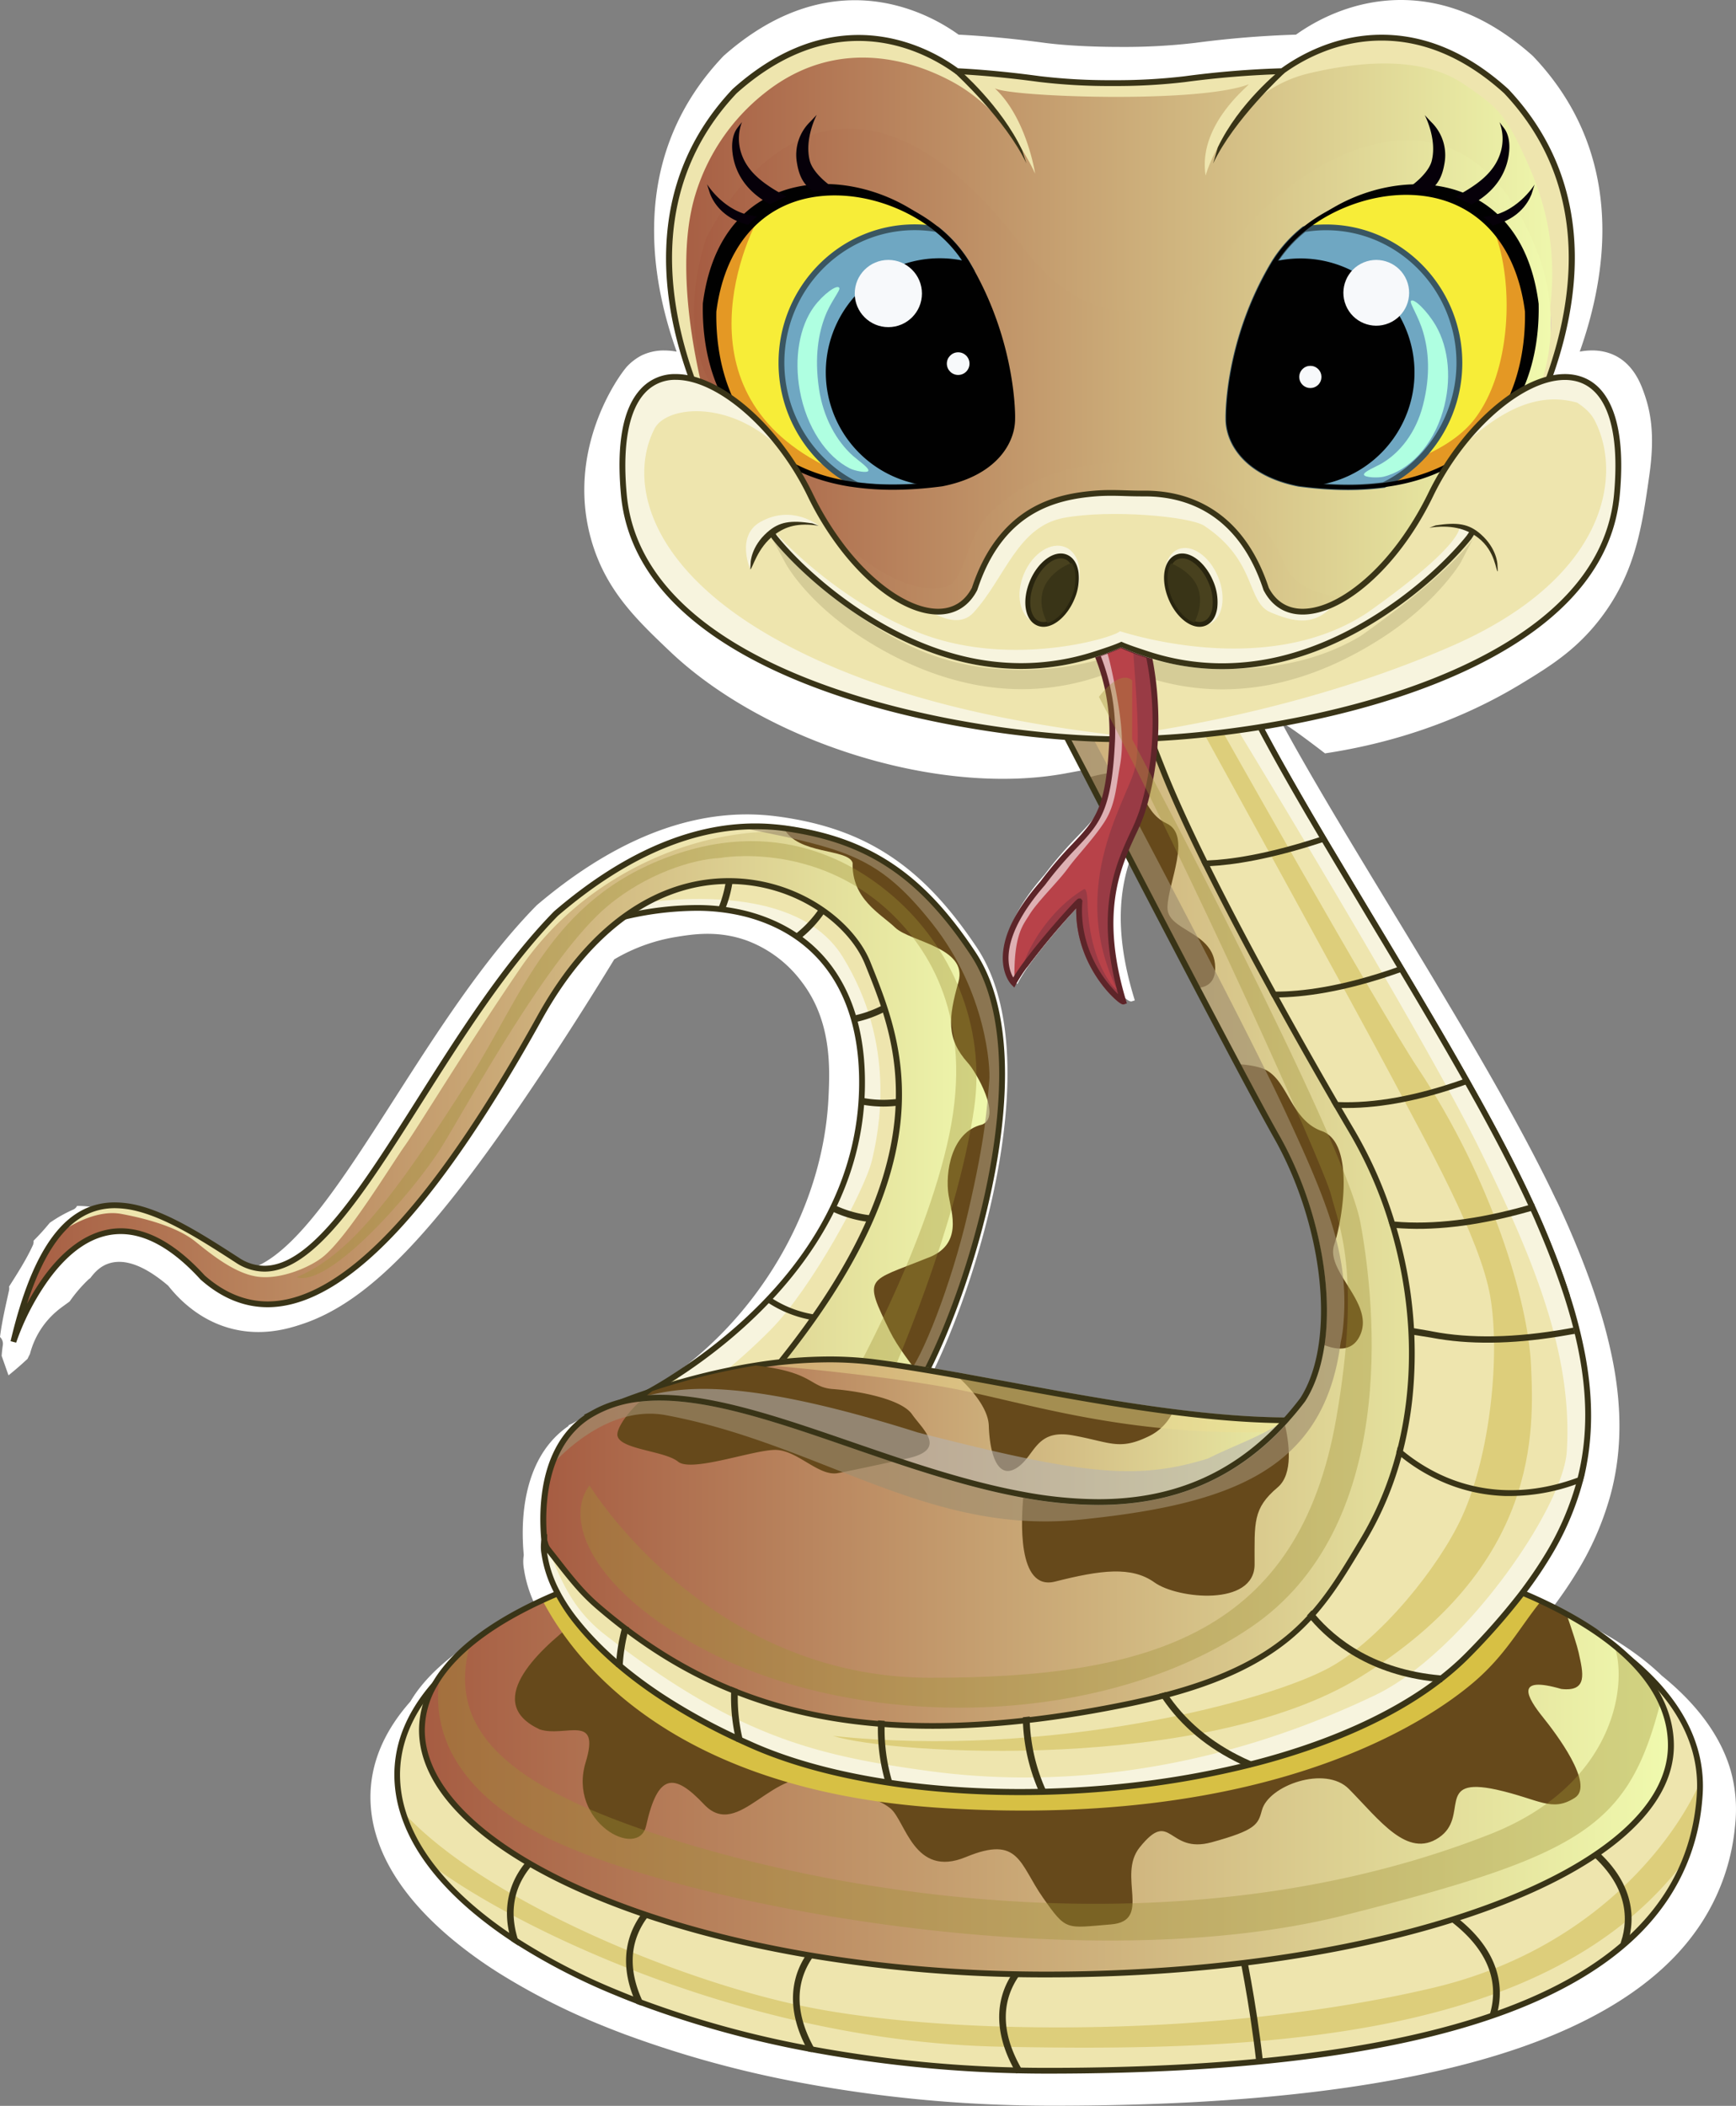 <?xml version="1.0" encoding="UTF-8"?> <svg xmlns="http://www.w3.org/2000/svg" xmlns:xlink="http://www.w3.org/1999/xlink" viewBox="0 0 957.89 1161.66"><rect x="0" y="0" width="957.89" height="1161.66" fill="#808080" stroke="none"/> <defs> <style>.cls-1{isolation:isolate;}.cls-2{fill:#fff;}.cls-3{fill:#eee5ae;}.cls-4{fill:#f7f4de;}.cls-5{fill:#393417;}.cls-6{fill:url(#Безымянный_градиент_25);}.cls-7{fill:#66491b;}.cls-8{fill:#a09035;opacity:0.36;}.cls-12,.cls-17,.cls-8{mix-blend-mode:multiply;}.cls-9{fill:#a08f70;opacity:0.64;}.cls-14,.cls-16,.cls-9{mix-blend-mode:screen;}.cls-10{fill:#ddce7b;}.cls-11{fill:url(#Безымянный_градиент_25-2);}.cls-12,.cls-18{fill:#d7c044;}.cls-13{fill:url(#Безымянный_градиент_25-3);}.cls-14{fill:#edde90;opacity:0.46;}.cls-15{fill:url(#Безымянный_градиент_25-4);}.cls-16{opacity:0.72;}.cls-17{fill:#b5b3b2;opacity:0.57;}.cls-19{fill:url(#Безымянный_градиент_25-5);}.cls-20{fill:url(#Безымянный_градиент_25-6);}.cls-21{fill:#010101;}.cls-22{fill:#060009;}.cls-23{fill:#f7ed38;}.cls-24{fill:#e49824;}.cls-25{fill:#6fa7c2;}.cls-26{fill:#3a5662;}.cls-27{fill:#f7f9fb;}.cls-28{fill:#d5cc97;}.cls-29{fill:#b84249;}.cls-30{fill:#993b45;}.cls-31{fill:#deb0b3;}.cls-32{fill:#5d2529;}.cls-33{fill:#48411e;}.cls-34{fill:#29250f;}.cls-35{fill:#afffe1;}</style> <linearGradient id="Безымянный_градиент_25" x1="7.38" y1="617.42" x2="552.98" y2="617.42" gradientUnits="userSpaceOnUse"> <stop offset="0" stop-color="#a65c42"></stop> <stop offset="1" stop-color="#f0faae"></stop> <stop offset="1" stop-color="#c8a2d7"></stop> </linearGradient> <linearGradient id="Безымянный_градиент_25-2" x1="232.8" y1="962.94" x2="921.98" y2="962.94" xlink:href="#Безымянный_градиент_25"></linearGradient> <linearGradient id="Безымянный_градиент_25-3" x1="325.3" y1="823.78" x2="750.68" y2="823.78" xlink:href="#Безымянный_градиент_25"></linearGradient> <linearGradient id="Безымянный_градиент_25-4" x1="299.75" y1="661.61" x2="864.54" y2="661.61" xlink:href="#Безымянный_градиент_25"></linearGradient> <linearGradient id="Безымянный_градиент_25-5" x1="369.14" y1="205.19" x2="867.31" y2="205.19" xlink:href="#Безымянный_градиент_25"></linearGradient> <linearGradient id="Безымянный_градиент_25-6" x1="382.91" y1="199.71" x2="855.71" y2="199.71" xlink:href="#Безымянный_градиент_25"></linearGradient> </defs> <g class="cls-1"> <g id="Слой_2" data-name="Слой 2"> <g id="PATTERN"> <path class="cls-2" d="M954.93,976.57s-.3-1.05-.64-2.1c-5.77-17.89-18.34-34.76-37.38-50.15-9.51-9.2-21.84-17.92-36.65-25.93-4.24-2.29-8.73-4.55-13.42-6.74q-3.89-1.81-7.93-3.57l-2.4-1q7.18-9.48,12.8-18.62a164.27,164.27,0,0,0,19.36-43.9c.35-1.31.68-2.61,1-3.92,5.05-21.29,5.18-43.62.52-68.42a276.09,276.09,0,0,0-8.88-34.13l-.13-.41c-4.16-12.75-9.3-26.14-15.75-40.95q-1.32-3-2.72-6.11l-.63-1.37-1.16-2.55-.21-.71-.1,0-1.23-2.62-1-2-.07-.14q-1.26-2.65-2.57-5.35l-.44-.9c-.3-.6-.59-1.2-.88-1.79q-.66-1.36-1.35-2.73l-.19-.39-1.18-2.36-.36-.7-.2-.4c-1.22-2.42-2.36-4.66-3.49-6.84-.23-.43-.45-.87-.67-1.3l-.9-1.73-.08-.15c-4.69-9-9.95-18.74-15.64-28.92l-.62-1.12-1-1.85c-6.46-11.51-13.57-23.86-21.76-37.76l-3.87-6.54c-1.29-2.19-2.6-4.38-3.93-6.6-.86-1.46-1.73-2.92-2.59-4.36s-1.75-2.94-2.63-4.4-1.58-2.64-2.38-4l-2.86-4.76c-5.52-9.17-11.15-18.47-15.94-26.36l-2.22-3.65c-.63-1-1.25-2.08-1.88-3.11l-1.41-2.33-2.53-4.15-4.81-7.94-.25-.41-.22-.36c-1.4-2.3-2.8-4.61-4.18-6.9l-7.19-11.9-4-6.66-.36-.6-1.89-3.15c-1.52-2.56-3-5.08-4.53-7.6l-3.32-5.6-.64-1.08c-7.31-12.37-13.52-23.12-19-32.85-1.22-2.18-2.41-4.32-3.59-6.45L709,402l-.36-.65,0-.05-.31-.59c-.74-.91-1-1.45-.89-1.62q.88-1,23.68,16.49c51.27-7.74,87.16-25.62,108-38.25,16.21-9.83,30.84-18.89,44.26-36.55,19.1-25.13,22.69-50.47,26.69-78.61,3.39-23.89.46-36.83-4-48.28-4.24-10.81-11.09-17.45-20.34-19.73a30.51,30.51,0,0,0-7.25-.85,38.49,38.49,0,0,0-6.8.65c8.51-24,12.79-47.57,12.46-69.25-.55-36.19-13.44-67.75-38.31-93.79l-.09-.09C822.85,10.38,798.37,0,773,0,746,0,725.29,11.83,715.1,19.11a554.44,554.44,0,0,0-55.82,4.57,337.12,337.12,0,0,1-41.13,2.21c-15.89,0-31.27-.84-42.2-2.31-16.41-2.21-32.22-3.71-47-4.46-17.16-12.25-37.43-19-57.13-19-25.1,0-49.51,10.33-72.54,30.7l-.1.1C375,56.33,362.08,87,361,122.06c-.74,22.76,3.43,46.88,12.36,71.92a38.84,38.84,0,0,0-6.84-.65,28,28,0,0,0-12.64,2.81,30.23,30.23,0,0,0-7.77,5.89c-4.45,4.77-34.43,46-19.64,96.57,8,27.23,24.81,43.25,43.21,60.75,51.74,49.21,146.73,80.23,217.82,67.36L602.16,424q4.11,7.88,8.12,15.54c-3.44,8.93-8.43,14.17-15.42,21.48a220.06,220.06,0,0,0-18.4,21.34c-14.56,16.53-21.86,31.36-21.69,44.08.12,9.84,4.84,14.61,5,14.81l1.59,1.58,1.05-2a85.63,85.63,0,0,1,6.18-9.45c8.79-12,22.51-27.48,28.43-33.69-.38,24.82,13,42,19.05,48.4,1,1.05,6,6.31,8,6.31h.29l.53-.16,1.27-.41-.47-1.55c-12-39.57-7.07-63.87-.16-81.56,14.77,28.13,28.2,53.62,39.59,75.11,8.71,16.44,16.5,31.05,23.16,43.45,10.31,19.19,17.93,33.1,22.65,41.35,20.67,36.1,30.78,82,25.76,117-.28,2-.61,3.94-1,5.74-2,9.91-5.23,18.42-9.66,25.3-3,3.86-6.06,7.56-9.22,11-18.69-.15-39.66-1.72-64-4.78-32.13-4-64.63-10-96.06-15.72-9.84-1.8-19.13-3.5-28.4-5.13l-.1,0c-5.3-.94-10.21-1.78-14.81-2.55,12-23.76,28.19-66.07,36.86-112.3,7.2-38.35,11.06-91.11-11.41-124.66-15.27-22.81-30.31-38.71-47.34-50.05-17.59-11.73-37.5-18.76-62.64-22.12l-.11,0c-1.7-.23-3.43-.42-5.15-.58-3.83-.35-7.69-.53-11.54-.53-37.79,0-76.8,16.86-115.95,50.12l-.1.1C267,529,240.88,569.83,217.81,605.87c-32.8,51.24-61.14,95.5-88.35,95.5a27,27,0,0,1-14.65-4.58c-18.92-12.09-38.49-24.6-56.6-29.44a57.55,57.55,0,0,0-14.91-2.12c-.27,0-.53,0-.8,0a4.31,4.31,0,0,1-2.32,2.11,76.74,76.74,0,0,0-12.75,7.22,127.3,127.3,0,0,1-8.91,9.85A5,5,0,0,1,18.1,687c-3.57,7.77-8.35,15.22-13.1,22.72a5.24,5.24,0,0,1,0,2c-1.83,8.4-3.92,17.08-5,25.8A5.12,5.12,0,0,1,1.56,742c-.31,2-.51,4-.65,5.93l3.78,10.75c3.81-3.06,7.31-6.12,10.53-9.13.4-.89.82-1.76,1.29-2.61.19-.71.38-1.41.6-2.1A45.85,45.85,0,0,1,31.19,723.4c2-1.76,4.63-3.54,7.22-5.46A79.92,79.92,0,0,1,48.9,705.72a5,5,0,0,1,.88-.62c2.87-3.88,6.07-6.87,10.62-8.25,10.9-3.31,23.17,4.54,32.32,12.3l.13.13c4.92,6.22,16.3,18.75,34.62,23.57,17.19,4.52,31.84,0,38.65-2.25,38.34-12.46,75.63-52.41,134.15-140.63,11.12-16.75,24.27-37.17,38.65-60.75A97.93,97.93,0,0,1,373,516.85c9.39-1.52,23.63-3.83,39.79,2.25a67,67,0,0,1,29.56,22.5c16.53,21.57,15.62,47.11,14.78,64.12C454.08,667.7,417.58,728.5,365,763c-6.24,4.09-11.63,7.11-15.29,9.06-5.54,1.86-10.56,3.67-14.94,5.33A66.59,66.59,0,0,0,316,785.13l-2.46,1.16.31.23c-9.66,6.56-16.67,16.2-20.87,28.7-3.49,10.39-5,22.46-4.43,35.87.08,1.95.21,4,.39,6l.06.66a.56.56,0,0,0,0,.12,22.7,22.7,0,0,0,.07,7.5,69.49,69.49,0,0,0,7.16,21.89c-29.35,12.42-51,26.91-63.9,42.89a70.92,70.92,0,0,0-5.91,8.48c-8.86,10-15.13,20.53-18.62,31.36l-.08.25a69.29,69.29,0,0,0-3.32,21.12,73.23,73.23,0,0,0,3.23,21.25c6,19.78,20.12,39,41.94,57.18a241.22,241.22,0,0,0,22.23,16.35c1.2.78,2.41,1.56,3.64,2.33A365.36,365.36,0,0,0,332,1117.2q5.76,2.35,11.7,4.6c.9.35,1.82.69,2.73,1a590,590,0,0,0,96.36,26.25l1.68.31a748.69,748.69,0,0,0,118.09,12l.08.13.21-.12q9.07.21,18.21.21c53.09,0,101.14-2.51,142.81-7.48,45.33-5.4,84.57-13.86,116.63-25.16,34.54-12.18,61.82-28,81.06-47.1a128,128,0,0,0,16.21-19.5,118,118,0,0,0,19.47-53.84c.18-1.71.41-3.65.53-6.28A79.27,79.27,0,0,0,954.93,976.57Z"></path> <path class="cls-3" d="M520.2,540V642L453.29,798.54,352,771.07a217.11,217.11,0,0,0,20.41-11.83c34.5-22.23,100.9-75.52,103.2-157.65,1.63-58.07-26.59-87.65-63.79-97.38-24.65-6.45-51.71-2.37-70.33,2.29a185.11,185.11,0,0,0-23.07,7.26L352,487l81-21.5Z"></path> <path class="cls-4" d="M481.17,639.9c-3.92,16.73-33.46,70.84-55.76,93.46-21.78,22.09-40.8,34.7-40.45,35.76.17.51-6-4.5-12.57-9.88,34.5-22.23,100.9-75.52,103.2-157.65,1.63-58.07-26.59-87.65-63.79-97.38-24.65-6.45-51.71-2.37-70.33,2.29l-.41-6.11S435.22,479.52,465,527.84,485,623.68,481.17,639.9Z"></path> <path class="cls-5" d="M454.21,800.44l-106.76-29,3.83-1.85a218.3,218.3,0,0,0,20.24-11.74c37.31-24,100.24-76.31,102.48-156.35,1.42-50.85-20.81-84.87-62.6-95.8a109.1,109.1,0,0,0-27.51-3.28,174.4,174.4,0,0,0-42,5.57,180.17,180.17,0,0,0-22.85,7.2l-10.24,4.18,42.47-33.92.33-.09,81.85-21.71.64.54,87.74,75V642.35ZM356.34,770.6l96,26,66.24-154.95v-101l-86-73.49L352.71,488.4,326.88,509c3.79-1.23,8.61-2.68,14.21-4.08a177.72,177.72,0,0,1,42.8-5.67,112.1,112.1,0,0,1,28.31,3.39c43.38,11.34,66.45,46.49,65,99-1,36.19-14.43,70.59-39.88,102.24-21.28,26.47-46.58,45.44-64.06,56.7C365.89,765.32,359.92,768.68,356.34,770.6Z"></path> <path class="cls-5" d="M468,725.35l-.53.06a66.19,66.19,0,0,1-8.16.5,61.27,61.27,0,0,1-34.45-10.43l-.44-.3-1.8,2.63.43.3a64.63,64.63,0,0,0,36.26,11,70.71,70.71,0,0,0,8.55-.53l.53-.06Z"></path> <path class="cls-5" d="M496.21,670.2l-.8.09a66.43,66.43,0,0,1-8.06.5,62,62,0,0,1-27.07-6.15l-.71-.35-1.63,3.34.72.35a65.7,65.7,0,0,0,28.68,6.53,70.13,70.13,0,0,0,8.53-.53l.79-.09Z"></path> <path class="cls-5" d="M513.8,600.86l-.73.32a63.06,63.06,0,0,1-25.63,5.51,60.66,60.66,0,0,1-11.76-1.15l-.78-.15-.72,3.64.78.16a64.09,64.09,0,0,0,12.48,1.22,66.73,66.73,0,0,0,27.13-5.83l.73-.32Z"></path> <path class="cls-5" d="M495.53,549.22l-.65.46a63.11,63.11,0,0,1-24,10.61l-.78.16.75,3.64.78-.16A66.89,66.89,0,0,0,497,552.71l.65-.47Z"></path> <path class="cls-5" d="M458,490.3l-.33.73a62.53,62.53,0,0,1-18.94,24.33l-.63.48,2.27,2.95.63-.49a66.26,66.26,0,0,0,20.07-25.75l.32-.73Z"></path> <path class="cls-5" d="M404.88,474.08l0-.8-3.71.13,0,.79a63,63,0,0,1-4.82,26.74l-.31.74,3.43,1.44.31-.73A66.54,66.54,0,0,0,404.88,474.08Z"></path> <path class="cls-6" d="M510.92,756.87l-2,3.87c-.59,1.09-1.15,2.15-1.69,3.17-5.12,9.55-8.45,15.13-8.45,15.13s-79.46-11.69-79.63-13.81q3.93-4.61,7.63-9.11c96.53-117.59,69.62-181.07,52-224.83-18.06-44.87-116.83-85.76-181,30S166.51,753,111.81,704.69C47.63,634.39,10.32,730.22,7.38,740.15c3.78-15.91,8-28.82,12.69-39.15a90,90,0,0,1,12.3-20.51c13-15.71,28.21-18.14,44.78-13.67C94,671.37,112.2,683,130.93,695.13c51,32.92,101.87-115.77,175.78-191.19,46.28-39.72,88.64-52.1,125.84-47.08q6.92.93,13.33,2.28c39.64,8.34,65.81,28.86,91,66.92C575.56,584.36,535.45,709.56,510.92,756.87Z"></path> <path class="cls-3" d="M433.91,458.66a167.21,167.21,0,0,0-51,6.79c-28,8.15-68.16,28.07-96,68.94C256.79,578.54,231.2,621,223.4,632s-31.93,50.92-45.47,61.54c-6.82,5.36-22.39,12.22-35.14,10.8s-26.2-12.39-35-19.47S84,672.82,67,669.64c-14.55-2.73-30.4,7.78-34.66,10.85,13-15.71,28.21-18.14,44.78-13.67C94,671.37,112.2,683,130.93,695.13c51,32.92,101.87-115.77,175.78-191.19C370.44,445.17,429.63,457.75,433.91,458.66Z"></path> <path class="cls-7" d="M510.92,756.87l-2,3.87c-5.87-7.88-13.74-17.91-17.91-26.38-15.08-30.7-12.28-27.06,20.31-40.26,20.37-7.17,13.66-25.08,12.09-34.73-2-12.37,1.42-35,18.41-39C553,616.17,538.44,591,534,586.26c-11.86-13.28-10.81-24.49-5.14-44.61,5.38-19-26.72-22.13-34.86-29.91S469.93,496,470.46,476c-2.4-8.06-30.41-4.38-37.91-19.11,47.31,6.39,76.42,27,104.37,69.2C575.56,584.36,535.45,709.56,510.92,756.87Z"></path> <path class="cls-8" d="M397.29,473.28S449,463.7,491,503.12c21.5,20.2,46.29,58.45,32.75,123s-56.59,140-56.59,140L491,760.74s36.87-82.61,46.53-149.54c6.49-45-12.36-88.93-44.76-116.81-15-12.92-58.34-45.87-123.62-21.85S288.2,549.06,259.25,594.69c-42.46,66.92-66.91,97.95-95.59,109.83,18.09,6.11,65.32-47.81,80.46-72.53s58.7-105.15,91.27-132.29C356.63,482,382.09,474,397.29,473.28Z"></path> <path class="cls-9" d="M548.39,645.88c-8.68,46.77-25.27,89.41-36.84,111.72l-.37.71L510,760.55,506.7,760c-3.78-.64-6.52-1.18-6.4-1.36,8.06-7.79,24.67-50.26,33.71-89.25,10.29-44.35,10.37-57.91,11.86-73.16.68-6.92-1.48-48.82-31.35-86.63-26-32.93-43-39.34-81.15-48-3.72-.85-23-4.73-23-4.73l21.69-1.56c24.07,3.26,43.15,10.07,60,21.42,16.31,11,30.72,26.37,45.36,48.46C559,557.66,555.28,608.74,548.39,645.88Z"></path> <path class="cls-5" d="M538.24,525.18c-14.63-22.09-29.05-37.48-45.36-48.46-16.86-11.35-35.93-18.16-60-21.42l-.11,0c-1.63-.22-3.28-.41-4.94-.55-3.67-.35-7.37-.52-11.05-.52-36.21,0-73.59,16.33-111.09,48.52l-.1.1c-27.94,28.5-53,68-75.09,102.93-31.44,49.61-58.59,92.46-84.66,92.46a25.68,25.68,0,0,1-14-4.43C113.67,682.08,94.92,670,77.57,665.28a54.76,54.76,0,0,0-14.28-2c-26.8,0-45.06,24.32-57.46,76.54l3.08.82a136.52,136.52,0,0,1,16.58-32.8c12.53-18,26.37-27.1,41.14-27.1,14,0,28.83,8.43,44,25.06l.13.12c11.4,10.08,23.82,15.19,36.9,15.18,22.53,0,47.7-15.23,74.8-45.28,23.64-26.21,49.45-64.47,76.73-113.71,26.62-48,63.15-74.49,102.87-74.49,37.29,0,66.6,22.83,75.24,44.31l.5,1.23c17.55,43.59,44.08,109.48-59.88,231.07l-.43.51.05.66c.11,1.4,1.38,1.83,4.69,2.62,2.1.5,5.17,1.13,9.12,1.87,6.63,1.24,15.85,2.8,27.41,4.65,19.66,3.15,39.57,6.08,39.76,6.11l1.06.16.55-.92c0-.05,3.4-5.71,8.48-15.2.55-1,1.11-2.07,1.69-3.17.16-.3.33-.61.49-.93.38-.72.78-1.47,1.17-2.24.13-.23.25-.47.37-.71,11.57-22.31,28.16-65,36.84-111.72C556.07,608.74,559.77,557.66,538.24,525.18Zm-28.73,231c-.23.42-.44.85-.66,1.26-.46.89-.92,1.75-1.36,2.59,0,0,0,0,0,0l-1.67,3.14c-3.88,7.22-6.74,12.21-7.88,14.15-26.48-3.9-67.18-10.3-76.17-12.7,45.53-53.64,70.07-101,75-144.6,4.26-37.69-7-65.63-16-88.08l-.49-1.22c-9-22.45-39.51-46.31-78.2-46.31-18.95,0-37.18,5.7-54.19,16.94-19.53,12.9-36.84,32.81-51.46,59.2-27.16,49-52.84,87.08-76.32,113.12-26.47,29.35-50.84,44.23-72.43,44.23-12.26,0-23.94-4.82-34.73-14.33-15.79-17.28-31.37-26-46.3-26-15.64,0-30.77,9.84-43.75,28.46a132.34,132.34,0,0,0-8,13.18c11.58-35.85,27.22-52.74,48.46-52.74a51.5,51.5,0,0,1,13.45,1.94c16.87,4.56,35.4,16.53,53.33,28.11a28.79,28.79,0,0,0,15.76,4.94c27.83,0,55.41-43.54,87.35-93.95,22-34.73,46.95-74.1,74.62-102.35,36.9-31.66,73.56-47.71,109-47.71A115.84,115.84,0,0,1,429,458c1.12.12,2.24.25,3.36.4,1.94.26,3.85.54,5.73.86,42.45,7,70.16,26.35,97.52,67.64C572.36,582.43,536.75,703.59,509.51,756.14Z"></path> <path class="cls-3" d="M937.88,989.49c-.12,2-.29,4-.51,6a120,120,0,0,1-3.49,18.71,111,111,0,0,1-3.8,11.48c-34.4,87.93-175.34,116.59-351.55,116.59-158.78,0-293.5-50.48-341-113.89a94.72,94.72,0,0,1-15.16-28.86l-.12-.41a69.51,69.51,0,0,1-3-20.11,65.73,65.73,0,0,1,3.18-20.2h0c3.36-10.5,9.33-20.49,17.62-29.91q3.75-4.26,8.13-8.36c54.35-51,179.53-83.17,325.77-83.84h8.22l4.19,0,4.17,0,4.17.06,1,0,3.75.07,1.92,0c82.18,2,157.78,14.49,216.44,35.32,33.25,11.81,61.07,26.28,81.54,43,17.61,14.38,29.79,30.41,35.35,47.85a71.08,71.08,0,0,1,3.41,20.3C938,985.42,938,987.45,937.88,989.49Z"></path> <path class="cls-10" d="M937.88,989.49c-.12,2-.29,4-.51,6a120,120,0,0,1-3.49,18.71q-1.75,5.5-3.8,11.48C855.63,1125.76,694.39,1132,551.36,1129c-142.11-3-270.8-67.85-313.86-100.62a94.72,94.72,0,0,1-15.16-28.86c43.66,47.79,149.35,91.94,219,106.75,80.5,17.1,231.77,18,349.13-9.67,85.54-20.12,131.3-77.43,147.49-113.19C938,985.42,938,987.45,937.88,989.49Z"></path> <path class="cls-5" d="M936.73,964.67c-.19-.68-.4-1.36-.62-2C930.58,945.3,918.52,929,900.25,914c-20.35-16.62-48-31.18-82-43.27C788.83,860.33,755.29,852,718.56,846a854.68,854.68,0,0,0-117.3-10.6l-1.89,0-3.75-.08h-1l-4.17-.06-4.18,0-4.19,0h-8.24c-146.91.67-272.16,33-326.85,84.26-2.93,2.75-5.71,5.6-8.24,8.48-8.54,9.7-14.58,20-17.94,30.48l-.07.24A67.68,67.68,0,0,0,217.6,979a71.57,71.57,0,0,0,3.09,20.57c5.75,19.15,19.28,37.78,40.18,55.37a232.31,232.31,0,0,0,21.3,15.82c1.15.76,2.31,1.51,3.49,2.26a347.9,347.9,0,0,0,54.25,27.79q5.52,2.29,11.21,4.46c.86.34,1.74.67,2.62,1a559.88,559.88,0,0,0,92.32,25.41l1.61.31a716,716,0,0,0,130.86,11.88c50.88,0,96.91-2.44,136.84-7.25,43.43-5.22,81-13.42,111.73-24.36,33.11-11.79,59.24-27.13,77.68-45.6a124.16,124.16,0,0,0,15.53-18.88A115.14,115.14,0,0,0,939,995.67c.22-2,.39-4.09.51-6.09A73.45,73.45,0,0,0,936.73,964.67Zm-.44,24.72c-.12,2-.29,4-.5,5.94-5.56,51.64-42.49,90-109.76,113.94-58.53,20.85-141.8,31.42-247.5,31.42A713.7,713.7,0,0,1,448.8,1129l-4.64-.88a554.13,554.13,0,0,1-90-25c-1.61-.61-3.22-1.22-4.81-1.84-2.77-1.09-5.52-2.19-8.25-3.32a342.17,342.17,0,0,1-55.54-28.68q-2.35-1.54-4.65-3.1a223.83,223.83,0,0,1-18-13.59c-17.69-14.88-29.94-30.44-36.52-46.39a77.27,77.27,0,0,1-2.67-7.45,68.49,68.49,0,0,1-3-19.66,64.55,64.55,0,0,1,3.11-19.72l.07-.22c3.24-10,9-19.82,17.22-29.13,2.47-2.8,5.17-5.57,8-8.25,26.46-24.83,70.64-45.71,127.73-60.4s125.32-22.67,197-23h8.21l4.18,0,4.17.05,4.15,0,1,0,3.75.07,1.9,0c81.86,2,156.53,14.12,215.95,35.23,33.72,12,61,26.34,81.07,42.72,17.78,14.52,29.5,30.37,34.83,47.1q.95,2.94,1.62,5.93A70.34,70.34,0,0,1,936.29,989.39Z"></path> <path class="cls-5" d="M301.8,1021.79l-.68.41a42.36,42.36,0,0,0-11.78,12.45c-6.35,10.23-7.61,21.84-3.76,34.55.27.9.57,1.79.89,2.7l.27.75-1.08.38c-1.18-.75-2.34-1.5-3.49-2.26-.49-1.59-.9-3.15-1.24-4.67-3.32-15,.84-26.34,5.31-33.5a45.06,45.06,0,0,1,12.91-13.55l.68-.42Z"></path> <path class="cls-5" d="M367.5,1048l-.68.42a42.7,42.7,0,0,0-12.75,14.1c-6.66,11.94-6.62,25.59.11,40.56.26.58.53,1.16.81,1.75l.34.72-1.59.77c-.88-.33-1.76-.66-2.62-1-.65-1.39-1.22-2.75-1.75-4.08-7.12-18.37-3.28-32.09,1.51-40.63a45,45,0,0,1,14-15.34l.67-.42Z"></path> <path class="cls-5" d="M459.6,1068.8l-.68.41a42.82,42.82,0,0,0-13.34,15.19c-6.78,13.1-5.7,28.09,3.22,44.57.2.38.4.75.62,1.13l.39.7-2.14,1.2-1.61-.31c-.68-1.22-1.32-2.42-1.9-3.6-10.22-20.64-6.76-36-1.83-45.49A45.34,45.34,0,0,1,457,1066.06l.68-.42Z"></path> <path class="cls-5" d="M570.77,1076.36A45.35,45.35,0,0,0,556,1093.12c-5.23,10.18-8.69,27.1,4.46,50l.39.69,3.23-1.85-.4-.69c-9.87-17.16-11.35-32.75-4.42-46.33a42.67,42.67,0,0,1,13.44-15.4l.68-.42-2-3.15Z"></path> <path class="cls-5" d="M686.55,1073.12l-.17-.78-3.63.79.17.78c.07.3,6.53,30.34,10.21,63.22l.09.79,3.69-.41-.09-.79C693.09,1103.38,686.62,1073.42,686.55,1073.12Z"></path> <path class="cls-5" d="M870,1012.17l-.66-.44-2.07,3.08.66.45c28.87,19.34,30.8,39.59,27.33,53.17l-1.08,3.56,4.49-1.87.2-.77C902.6,1054.61,900.64,1032.72,870,1012.17Z"></path> <path class="cls-5" d="M797.31,1053l-.67-.45-2.07,3.09.67.44c29.29,19.63,30.92,40.18,27.12,54l-.21.77,3.59,1,.21-.77a42.52,42.52,0,0,0-1.06-26.49C820.63,1073,811.35,1062.38,797.31,1053Z"></path> <path class="cls-11" d="M922,962.94c0,69.73-154.27,126.25-344.59,126.25S232.8,1024,232.8,954.29a49.82,49.82,0,0,1,7.19-25.4q1.2-2.07,2.61-4.11c.93-1.36,1.94-2.71,3-4a94.61,94.61,0,0,1,13.82-13.86c10.53-8.73,24-16.8,39.89-24.12,62.06-28.55,161.84-45.72,274.58-46.07h8.22l4.19,0,4.17,0,4.17.06,1,0,3.75.07,1.92,0c54.07,1.21,104.71,6.56,149.08,15.43a513.81,513.81,0,0,1,71.35,19.24l.74.26q11.39,4.08,21.66,8.58,3.15,1.37,6.17,2.79,7.43,3.45,14.16,7.13a175.76,175.76,0,0,1,26.23,17.26q4.61,3.74,8.59,7.63a81.71,81.71,0,0,1,17.12,23.23A56.48,56.48,0,0,1,922,962.94Z"></path> <path class="cls-7" d="M851.59,947.56c6.47,8.07,28.63,37,17.35,44.17-12.8,8.13-19.48.79-43.24-4.52-34.39-7.43-14.47,14.87-31.82,26.5s-32.68-9.73-49.57-26.85c-13-13.19-44.34-2-48,11.68-2.12,7.92-3.31,11-27.74,17.71s-22.21-19-39.73,2.83c-12.62,15.67,7.16,40.62-15.85,42.48-25.06,2-24.43,3.89-37.51-14.76s-13-34.63-42.5-22.41c-28.81,11.92-33.28-20.18-41.78-26.91S470,989.49,453,982.7c-26-10.4-45.14,33.19-64.52,12.65-16.5-17.47-25.49-17.43-31.95,11.78-4.23,19.16-43.46-2.13-33.37-35,8.38-27.35-11.42-13.54-25.38-18.15-30.86-14.37-2.89-42.12,20.09-59.55,4.24-3.22,8.31-6.09,11.81-8.45,60.05,51.72,150.86,67.69,306.18,42.29,52.54-8.59,90.53-37.66,114.46-75.84,45.76,9.14,84.83,22,114.08,38,3.24,9.43,5.86,17.51,6.64,21.07,2.48,11.33,5.31,21.86-9.56,20.18C835.65,924.19,842.29,936,851.59,947.56Z"></path> <path class="cls-8" d="M916.36,938.5c-17.63,68.66-41.82,84.5-174.54,118-148.17,37.38-375-8.1-443.67-44.75-46.08-24.6-60.42-55.93-55.55-87,.93-1.36,1.94-2.71,3-4a94.61,94.61,0,0,1,13.82-13.86c-13.25,47.3,20.22,77.57,102.53,104.85,111.76,37,298.45,63.81,460.39,0,69.82-27.52,75.87-84.26,68.31-104.09q4.61,3.74,8.59,7.63A81.71,81.71,0,0,1,916.36,938.5Z"></path> <path class="cls-12" d="M850.26,883.25c-11.6,14.29-19.38,29.61-37.1,44.72-26.16,22.3-112.93,80.15-291.36,69.5-148.92-8.88-203.93-79.4-222.49-114.71,62.06-28.55,161.84-45.72,274.58-46.07h8.22l4.19,0,4.17,0,4.17.06,1,0,3.75.07,1.92,0c54.07,1.21,104.71,6.56,149.08,15.43a513.81,513.81,0,0,1,71.35,19.24l.74.26q11.39,4.08,21.66,8.58Q847.24,881.83,850.26,883.25Z"></path> <path class="cls-5" d="M900.36,914.13c-9.12-8.92-21-17.38-35.18-25.15-4.06-2.22-8.36-4.41-12.86-6.52-2.47-1.18-5-2.33-7.59-3.46l-2.3-1-3-1.27q-3.92-1.63-8-3.22c-2.77-1.06-5.57-2.1-8.43-3.13l-.75-.27a514.05,514.05,0,0,0-69.33-18.84l-2.25-.46-1.06-.21c-45-8.91-94.9-14-148.29-15.24l-1.93,0-3.75-.08h-1l-4.17-.06-4.18,0-4.19,0h-8.24c-77.24.23-149.17,8.27-208,23.24A446.62,446.62,0,0,0,319,872.84c-1.06.4-2.12.8-3.16,1.21q-3.74,1.44-7.31,2.93c-1,.41-2,.82-2.94,1.24-28.12,12-48.89,26-61.22,41.53a68,68,0,0,0-5.75,8.34,51.49,51.49,0,0,0-7.41,26.2c0,17.57,9.29,35,27.6,51.67,17.63,16.09,42.64,30.7,74.33,43.41,32.05,12.85,69,23,109.85,30.12a784.55,784.55,0,0,0,134.41,11.3c92.23,0,179-13.17,244.21-37.08,65.76-24.09,102-56.33,102-90.77C923.58,945.62,915.77,929.2,900.36,914.13Zm-6.5,96.75c-17.21,14.9-41.89,28.31-73.35,39.84-64.92,23.78-151.26,36.88-243.12,36.88-90.52,0-176.85-14.63-243.07-41.19-63.51-25.47-99.93-59.05-99.93-92.12a48.51,48.51,0,0,1,7-24.6,67.51,67.51,0,0,1,5.49-8c11.08-13.9,29.22-26.64,53.61-37.78,2.15-1,4.35-2,6.59-2.91l2.38-1,.58-.24q3.92-1.62,8-3.19c1-.41,2.13-.81,3.2-1.21a446.41,446.41,0,0,1,45.39-14c58.61-14.91,130.28-22.91,207.27-23.14h8.21l4.18,0,4.17.05,4.15,0,1,0,3.75.07,1.9,0c52.76,1.18,102.08,6.21,146.62,15l2.19.43,1.14.23a510.24,510.24,0,0,1,70,19l.71.25c2.58.93,5.11,1.87,7.61,2.82q4,1.56,7.91,3.16c1,.42,2,.84,3,1.27l3,1.3c2.39,1,4.73,2.11,7,3.19,4.61,2.17,9,4.4,13.16,6.67,14,7.63,25.57,15.91,34.48,24.63,14.77,14.45,22.26,30.1,22.26,46.53S911.46,995.63,893.86,1010.88Z"></path> <path class="cls-13" d="M750.68,780.74c-30.8,118.32-265.53,116.92-265.53,116.92l-136.44-99.8-8-5.87h0L325.3,780.74A331.67,331.67,0,0,1,360,767.33a364.58,364.58,0,0,1,57.1-14.08c20.86-3.28,43.34-4.62,65.24-1.83,14,1.78,29.31,4.33,45.57,7.23h0c37.1,6.63,78.88,15.06,119.32,20.21C684.38,783.59,720.44,785.54,750.68,780.74Z"></path> <path class="cls-7" d="M647.18,778.86a28,28,0,0,1-13.33,13.45c-16.46,8-21.24,3.19-42-.53s-20.72,11.68-31,18.06-14.72-7.44-15.25-23.37c-.33-10.08-10.44-21.09-17.83-27.82C565,765.28,606.74,773.71,647.18,778.86Z"></path> <path class="cls-14" d="M713,781.91c-.57,4.33-1.06,7.75-1.14,7.75-90.76,4-146.52-16.64-190.06-24.43-35.38-6.33-89.24-11.64-109.07-12.89l4.07-.66a262.09,262.09,0,0,1,40.69-3.37,199.23,199.23,0,0,1,25,1.53c12.16,1.55,26.21,3.78,45.55,7.23l.1,0c8.88,1.58,17.78,3.23,27.21,5,30.11,5.56,61.25,11.31,92,15.22,24.55,3.13,45.54,4.65,64.15,4.65Z"></path> <path class="cls-5" d="M457.49,751.5a196.66,196.66,0,0,1,24.6,1.5c12.12,1.55,26.15,3.77,45.49,7.22l.09,0c8.77,1.56,17.63,3.2,27,4.93l.09,0c30.16,5.57,61.35,11.32,92.21,15.25,24.68,3.14,45.8,4.67,64.55,4.67a259.37,259.37,0,0,0,37-2.43c-32,111.49-251.15,113.37-262.83,113.39l-157.23-115c4.93-2.19,16.43-7.06,32-12.22a361.65,361.65,0,0,1,56.85-14A260.43,260.43,0,0,1,457.49,751.5Zm292.94,27.66A246.21,246.21,0,0,1,713,781.91h-1.47c-18.61,0-39.6-1.52-64.15-4.65-30.78-3.91-61.92-9.66-92-15.22-9.43-1.73-18.33-3.38-27.21-5l-.1,0c-19.34-3.45-33.39-5.68-45.55-7.23a199.23,199.23,0,0,0-25-1.53,262.09,262.09,0,0,0-40.69,3.37l-4.07.66h0a367.65,367.65,0,0,0-53.28,13.48,339.3,339.3,0,0,0-34.83,13.48l-2.42,1.14L484.48,899.15l.14.1h.9c6.42,0,64.51-.42,125.55-15.16,35.5-8.57,65-20.34,87.8-35,28.43-18.28,46.38-41.15,53.35-68l.62-2.36Z"></path> <path class="cls-15" d="M864.54,714.48C846.66,802.5,811,893,745.37,937.29c-21.36,14.42-45,24.11-69.77,30.12h0C545,999,381.42,928.3,338.58,903.3c-21.87-12.75-33.67-29.21-37.34-47.24a60.42,60.42,0,0,1-.92-6.13h0l-.09-1c-.16-1.86-.29-3.8-.37-5.78-.44-10.84.45-23.17,4.27-34.47,3.75-11.09,10.31-21.19,21.18-27.9,41.38-25.58,107.56,4.75,177.56,27.45,20.48,6.64,41.29,12.63,61.9,16.37,52,9.45,102.84,4.59,143.89-40.23q5.19-5.67,10.17-12.2l.54-.86a73.64,73.64,0,0,0,9-24.24q.54-2.76.95-5.64c2-14.22,1.51-30.34-1.24-46.87a208.63,208.63,0,0,0-23.64-67.44c-4.78-8.43-12.39-22.51-21.68-40-6.67-12.55-14.21-26.84-22.18-42.06-19.55-37.26-41.76-80-60.4-116l-4.58-8.85c-2-3.93-4-7.77-5.94-11.48l-10.53-20.38-2.59-5c-10.62-20.58-17.35-33.67-17.35-33.67l54.52-1.77,61.2,8.22c1.17,3.43,2.57,7.1,4.18,11q1.1,2.65,2.34,5.45c.16.37.33.74.5,1.12q2.13,4.8,4.63,9.94c.11.24.22.48.34.72l.15.3.76,1.57.67,1.35c.52,1.05,1,2.1,1.58,3.17.63,1.24,1.26,2.5,1.92,3.77.15.31.31.61.47.92.46.9.93,1.8,1.41,2.71q2.11,4.08,4.39,8.31l1.18,2.2.35.64c.55,1,1.1,2,1.67,3.06,1.12,2.07,2.27,4.15,3.44,6.26,5.62,10.13,11.74,20.79,18.2,31.84l3.8,6.47,4.34,7.36,2.16,3.63,3.83,6.45q1.22,2,2.44,4.08l4.45,7.45,4,6.68.44.73c1.17,1.94,2.33,3.89,3.51,5.85l3.53,5.88,3.54,5.9,1.74,2.89q7.62,12.7,15.27,25.52c.75,1.25,1.49,2.5,2.23,3.75l.51.86,2.28,3.83q1.26,2.12,2.51,4.25t2.51,4.25q1.88,3.18,3.74,6.36l3.71,6.34c7.2,12.34,14.2,24.57,20.83,36.53l1.58,2.86c5.26,9.53,10.28,18.88,15,28l.94,1.82.65,1.27c1.13,2.21,2.24,4.42,3.33,6.6l.53,1.07c.45.89.88,1.77,1.32,2.65s.86,1.75,1.28,2.63.85,1.74,1.27,2.61q1.25,2.6,2.45,5.15l1,2.1q3.07,6.58,5.78,12.87C855.51,688.92,860.52,702,864.54,714.48Z"></path> <path class="cls-7" d="M500.55,804.53s-27.61,6.09-38.23,8.08S440,799.86,427.8,799.81s-46.21,12.52-53.64,6.5c-4.9-4-17.18-5.61-25.45-8.45-4.28-1.47-7.49-3.26-8-5.87h0c-.8-3.94,6.44-15.15,19.27-24.65a364.58,364.58,0,0,1,57.1-14.08c32.47,3.73,29.29,12,42.61,13,14.34,1.06,37.71,5.5,43.55,13.9S523.14,799.64,500.55,804.53Z"></path> <path class="cls-7" d="M705,820.46c-13.8,11.68-12.74,19.12-12.74,42.48s-42.49,19.12-55.21,10-29.76-6.86-54.91-.49c-21.07,5.34-18.71-34.77-17.39-47.94,52,9.45,102.84,4.59,143.89-40.23C711.48,796.08,713.65,813.15,705,820.46Z"></path> <path class="cls-7" d="M660.54,545c-19.55-37.26-41.76-80-60.4-116,7.14-2,14.31-3.39,18.78-2.57,11.61,2.12,10.58,21.18,24.74,27.77s.81,32.77.52,46.21S670,513.5,670.52,533.47C670.75,541.85,666.06,544.62,660.54,545Z"></path> <path class="cls-7" d="M750.68,736.09c-4.35,10.31-14.09,8.53-21.4,5.3,4.82-34-4.79-78.86-24.88-114.31-4.78-8.43-12.39-22.51-21.68-40A47.77,47.77,0,0,1,696,589.17c14.73,4.75,15.36,28.42,33.41,34.79s11.69,47.8,6.77,62.67S758.12,718.49,750.68,736.09Z"></path> <g class="cls-16"> <path class="cls-3" d="M730.85,741.61c-.28,2-.6,3.93-1,5.73-2,10-5.25,18.64-9.73,25.65l-.07.11c-2.73,3.59-5.58,7.06-8.5,10.33-.58.67-1.18,1.33-1.77,2-27.59,30.13-61.57,44.77-103.87,44.77a231.22,231.22,0,0,1-41.48-4c-16.77-3-35.3-7.86-58-15.11q-3.75-2.46-7.09-5.09c20.49,6.65,44.78,14.89,65.39,18.63,52,9.45,102.84,4.59,143.89-40.23q5.19-5.67,10.17-12.2c4.48-7,7.62-15.55,9.51-25.1q.54-2.76.95-5.64c4.82-34-4.79-78.86-24.88-114.31-4.78-8.43-12.39-22.51-21.68-40-6.67-12.55-14.21-26.84-22.18-42.06-19.55-37.26-41.76-80-60.4-116l-4.58-8.85c-2-3.93-4-7.77-5.94-11.48.19-.82.38-1.61.56-2.37l.85,1.64,10.53,20.33c23,44.54,43.93,84.66,60.39,116,8.34,15.91,15.8,30.06,22.18,42.05,9.86,18.56,17.14,32,21.65,40C725.92,661.82,735.76,707.08,730.85,741.61Z"></path> </g> <path class="cls-17" d="M711.86,783.43c-.59.67-1.18,1.33-1.78,2-27.58,30.13-61.56,44.77-103.87,44.77a231,231,0,0,1-41.47-4c-17.78-3.23-37.51-8.44-62.11-16.43-11.14-3.61-22.27-7.44-33-11.15-38.74-13.35-75.34-26-105.47-26a95.07,95.07,0,0,0-11.17.63l-.72-2.15a43.64,43.64,0,0,1,5.8-1.49c16.11-3.29,46.49-11.64,148.35,20.58,91,23.37,120.82,26.58,160.12,14.37,13.22-6.67,28.67-12,39.15-19.06C707.56,784.19,709.9,784,711.86,783.43Z"></path> <path class="cls-9" d="M707.14,608.8c-26.56-56.59-110.89-214.41-110.89-214.41L576.5,383.25l2.59,5,10.53,20.38c1.92,3.71,3.9,7.55,5.94,11.48l4.58,8.85c18.64,36,40.85,78.78,60.4,116,8,15.22,15.51,29.51,22.18,42.06,9.29,17.49,16.9,31.57,21.68,40a208.82,208.82,0,0,1,23.66,67.57c.14.87.28,1.74.41,2.61,0,.28.09.57.13.85l.33,2.32.15,1.16c.09.7.18,1.4.26,2.11s.13,1.2.2,1.8c.09.88.18,1.75.26,2.63.06.68.12,1.35.17,2,0,.47.07.94.11,1.41,0,.66.09,1.31.13,2,0,.46,0,.92.08,1.37l.09,2c0,.43,0,.86,0,1.29,0,.74,0,1.48.06,2.22,0,.35,0,.69,0,1,0,1.08,0,2.15,0,3.22,0,.09,0,.18,0,.27,0,1,0,1.95-.07,2.92,0,.35,0,.69,0,1,0,.72-.06,1.42-.1,2.13,0,.39,0,.78-.07,1.17,0,.66-.09,1.33-.15,2l-.09,1.14q-.09,1-.21,2.07c0,.33-.07.66-.1,1-.12,1-.24,2-.38,3q-.4,2.88-.95,5.64a73.64,73.64,0,0,1-9,24.24l-.54.86q-5,6.54-10.17,12.2c-41,44.82-91.84,49.68-143.89,40.23-20.61-3.74-41.42-9.73-61.9-16.37-70-22.7-136.18-53-177.56-27.45-10.87,6.71-17.43,16.81-21.18,27.9,14.21-15.35,37.61-32.69,63.38-27.87,84.87,15.87,144.11,66.07,228.07,57.66s135.22-27.57,144.21-97.77a65.56,65.56,0,0,0,1.35-8.31C744.84,693.64,733.69,665.39,707.14,608.8Z"></path> <path class="cls-5" d="M866.06,714c-4-12.35-8.92-25.31-15.09-39.65-1.82-4.2-3.77-8.55-5.8-12.91-.31-.65-.61-1.31-.92-2l-.07-.13q-1.2-2.57-2.46-5.18l-.43-.88c-.28-.57-.55-1.15-.83-1.73q-.65-1.31-1.29-2.64l-.19-.37c-.38-.76-.75-1.52-1.13-2.29-.12-.22-.23-.45-.34-.68l-.2-.38c-1.17-2.35-2.26-4.51-3.34-6.63-.22-.42-.43-.84-.65-1.25s-.57-1.13-.86-1.68l-.07-.15c-4.5-8.72-9.54-18.14-15-28l-.61-1.11-1-1.76c-6.18-11.14-13-23.1-20.84-36.56l-3.71-6.34c-1.24-2.12-2.5-4.23-3.77-6.39-.83-1.41-1.65-2.82-2.48-4.22l-2.52-4.26L780.22,543l-2.74-4.6c-5.29-8.88-10.69-17.89-15.28-25.53l-2.13-3.55-3.15-5.25-2.41-4-4.62-7.69-.24-.4-.2-.34c-1.35-2.23-2.68-4.46-4-6.68l-6.89-11.52L734.72,467l-.34-.58c-.61-1-1.22-2-1.82-3.06-1.46-2.47-2.91-4.91-4.33-7.35-1.07-1.8-2.12-3.6-3.17-5.38l-.63-1.08c-7-12-12.95-22.39-18.19-31.81l-3.44-6.25-1.66-3.07c-.12-.21-.23-.41-.35-.64l-.73-1.34-.45-.84c-1.51-2.8-3-5.59-4.38-8.29-.48-.92-.94-1.82-1.41-2.71l-.12-.24c-.11-.22-.23-.44-.34-.68-.66-1.26-1.29-2.52-1.92-3.76l-1.58-3.17c-.22-.44-.44-.88-.66-1.34s-.51-1-.75-1.54l-.1-.2-.06-.12-.34-.71c-1.74-3.59-3.24-6.83-4.62-9.91-.13-.31-.27-.62-.41-.92l-.08-.19c-.83-1.87-1.61-3.69-2.32-5.41-1.62-3.92-3-7.57-4.14-10.87l-.32-.94-62.18-8.35-.13,0-57.17,1.86,1.15,2.24s6.73,13.09,17.35,33.68l2.59,5c3.23,6.26,6.76,13.1,10.54,20.38l10.52,20.34c23,44.54,43.94,84.67,60.39,116,8.35,15.92,15.81,30.06,22.19,42.07,9.88,18.58,17.18,32,21.7,40,19.81,35,29.5,79.43,24.69,113.31-.28,1.93-.59,3.8-.93,5.55-1.9,9.6-5,17.84-9.26,24.5-3.21,4.23-6.59,8.28-10,12q-1,1.13-2.07,2.22C678.82,813.4,646.26,827,606,827a227.52,227.52,0,0,1-40.9-4c-17.64-3.2-37.24-8.38-61.7-16.31-11.11-3.61-22.23-7.44-33-11.14-39-13.44-75.84-26.14-106.51-26.14q-3.11,0-6.08.18c-12.95.75-23.9,4-33.32,9.8-10.27,6.35-17.66,16.13-22,29.08-3.34,10.06-4.77,21.74-4.24,34.72.08,1.89.2,3.86.37,5.83,0,.33.05.66.09,1v.61l.07.07c.2,1.86.5,3.77.89,5.69,4,19.64,16.82,35.9,38.1,48.31C369.94,923.44,487.87,977,603.94,977c25.77,0,50-2.7,72-8l.4-.11h0c26-6.35,49.56-16.53,69.9-30.24C817.5,890.56,850.75,790.38,866.1,714.8l.09-.41ZM744.48,936c-20.07,13.55-43.31,23.59-69.07,29.85H675l-.15.15c-21.67,5.2-45.52,7.84-70.88,7.84-115.37,0-232.59-53.23-264.56-71.88-20.46-11.94-32.77-27.48-36.58-46.19-.4-2-.7-4-.89-5.89v-.6l-.07-.06,0-.44c-.17-1.93-.29-3.85-.36-5.7-.68-16.65,1.62-46.71,24.69-61a63.94,63.94,0,0,1,26.55-8.87,95.07,95.07,0,0,1,11.17-.63c30.13,0,66.73,12.61,105.48,26,10.76,3.71,21.89,7.54,33,11.15l4.1,1.32c22.71,7.25,41.24,12.06,58,15.11a231.22,231.22,0,0,0,41.48,4c42.3,0,76.28-14.64,103.87-44.77.59-.64,1.19-1.3,1.77-2,2.92-3.27,5.77-6.74,8.5-10.33l.07-.11c4.48-7,7.75-15.64,9.73-25.65.36-1.8.68-3.73,1-5.73,4.91-34.53-4.93-79.79-25.07-115.32-4.51-7.95-11.79-21.4-21.65-40-6.38-12-13.84-26.14-22.18-42.05-16.46-31.37-37.35-71.49-60.39-116L591,407.92l-.85-1.64-9.68-18.74-2.58-5c-8-15.57-13.86-26.86-16.2-31.43l51.87-1.68,60.1,8.07c1.08,3.11,2.39,6.52,3.89,10.13.72,1.74,1.51,3.59,2.35,5.49l.08.18.42.94c1.38,3.09,2.9,6.36,4.64,10l.35.72c0,.07.07.13.1.2l.06.11c.25.53.51,1,.76,1.57l.67,1.37c.52,1,1,2.1,1.59,3.17.62,1.26,1.27,2.51,1.91,3.77.12.24.24.48.37.71l.11.23,1.42,2.72c1.4,2.71,2.88,5.51,4.4,8.33l.45.83.72,1.35.36.65c.54,1,1.1,2,1.67,3.08,1.13,2.06,2.27,4.15,3.45,6.26,5.24,9.45,11.2,19.87,18.22,31.88l.64,1.08q1.56,2.67,3.16,5.39c1.43,2.43,2.88,4.89,4.34,7.35.6,1,1.21,2.05,1.82,3.07l.34.58q1.9,3.19,3.83,6.45l6.89,11.52c1.34,2.22,2.67,4.45,4,6.68l.22.37.22.37,4.62,7.7c.81,1.34,1.61,2.69,2.42,4l3.15,5.26,2.13,3.54c4.59,7.64,10,16.64,15.27,25.52l2.74,4.6q1.14,1.9,2.27,3.83c.85,1.42,1.69,2.83,2.52,4.25s1.66,2.81,2.51,4.25l3.74,6.36,3.7,6.33c7.83,13.43,14.64,25.37,20.82,36.5l1,1.75.61,1.11c5.44,9.84,10.47,19.23,14.95,27.92l.07.15c.29.56.58,1.11.86,1.67s.43.85.65,1.26c1.07,2.1,2.16,4.25,3.33,6.59l.19.38c.11.24.22.47.34.69.37.76.75,1.51,1.12,2.27l.19.37,1.28,2.63.84,1.72.42.88c.83,1.72,1.65,3.44,2.44,5.14l.07.14c.31.65.61,1.3.92,2,2,4.33,4,8.65,5.76,12.83,6.06,14.09,10.93,26.83,14.85,39C847.62,789.52,814.7,888.6,744.48,936Z"></path> <path class="cls-3" d="M853.33,859.15c-10.54,17.3-24.78,34.73-42.86,53.2-39.55,40.4-112,64.55-187.59,72.87-75.87,8.36-155,.78-207.5-22.28a340.63,340.63,0,0,1-50.82-27.27c-21.8-14.39-36.63-28.69-46.67-41.29-12.52-15.73-16.54-29.65-17.59-37.56a21.16,21.16,0,0,1-.12-6.63.66.66,0,0,1,.13-.27h0a13.26,13.26,0,0,1,.56,1.62,8.85,8.85,0,0,0,1.77,3.39c.21.29.46.61.75,1,8.68,11,16,21.11,26.3,30,60.05,51.72,140.54,85.76,294.59,53.58,86.86-18.15,104-50.38,127.79-90C780.66,802.07,785,743.2,772.27,690a240.89,240.89,0,0,0-26.44-66.08c-25.68-43.47-80.73-140.43-104-198.68-7.72-19.33-14-36.29-18.64-49.36-2.15-6-4-11.23-5.39-15.46-2.74-8.05-4.17-12.58-4.17-12.58s16.12-4.34,31.27-8.34c13.63-3.59,26.46-6.91,26.08-6.53-.91,5.5.53,13.35,3.85,23.09,1.17,3.43,2.57,7.1,4.18,11q1.1,2.65,2.34,5.45c.16.37.33.74.5,1.12q2.13,4.8,4.63,9.94c.11.24.22.48.34.72l.15.3.76,1.57.67,1.35c.52,1.05,1,2.1,1.58,3.17.63,1.24,1.26,2.5,1.92,3.77.15.31.31.61.47.92.46.9.93,1.8,1.41,2.71q2.11,4.08,4.39,8.31c.39.73.79,1.46,1.18,2.2l.35.64c.55,1,1.1,2,1.67,3.06,1.12,2.07,2.27,4.15,3.44,6.26,5.62,10.13,11.74,20.79,18.2,31.84l3.8,6.47,4.34,7.36,2.16,3.63,3.83,6.45q1.22,2,2.44,4.08l4.45,7.45,4,6.68.44.73c1.17,1.94,2.33,3.89,3.51,5.85l3.53,5.88,3.54,5.9,1.74,2.89q7.62,12.7,15.27,25.52c.75,1.25,1.49,2.5,2.23,3.75l.51.86,2.28,3.83q1.26,2.12,2.51,4.25t2.51,4.25q1.88,3.18,3.74,6.36l3.71,6.34c7.2,12.34,14.2,24.57,20.83,36.53l1.58,2.86c5.26,9.53,10.28,18.88,15,28l.94,1.82.65,1.27q1.7,3.33,3.33,6.6l.53,1.07c.45.89.88,1.77,1.32,2.65s.86,1.75,1.28,2.63.85,1.74,1.27,2.61q1.25,2.6,2.45,5.15l1,2.1q3.07,6.58,5.78,12.87c6,13.94,11,27.06,15,39.5C883.07,771.93,880.17,815.12,853.33,859.15Z"></path> <path class="cls-10" d="M660.21,397.2s89.72,162.9,108,197.49,48.54,88.1,54.08,120.49.08,87.22-15.59,121.5c-12.79,28-45,67.5-72.53,82.88-34.43,19.27-156,50.66-274.62,38,33.63,10.5,205.83,20.13,291.08-32.5,99.22-61.25,95.76-136.28,94.16-171.83s-21.82-103-62.5-164.08c-21.13-31.75-112.9-194.78-112.9-194.78Z"></path> <path class="cls-4" d="M853.33,859.15c-10.54,17.3-24.78,34.73-42.86,53.2C731.24,993.28,520.2,1009,415.38,962.94a340.63,340.63,0,0,1-50.82-27.27c-21.8-14.39-36.63-28.69-46.67-41.29-12.52-15.73-16.54-29.65-17.59-37.56a21.16,21.16,0,0,1-.12-6.63c.24.45.46.9.7,1.36.57,1.1,1.27,2.18,1.77,3.39,7,16.77,13.13,32.92,31.48,47.06,72.31,55.71,115.4,66.41,178.81,75s149.92,3.87,245.67-41.81c48.24-23,104-103,105.93-134.75,3.15-52.12-16.7-103.13-49.07-168.45S676.34,391.75,676.34,391.75l15.6,2.64c3.9,7.61,8.23,15.67,12.91,24.1,12.64,22.77,27.78,48.22,43.67,74.69,37.32,62.2,78.67,130,101,181.8,6,13.94,11,27.06,15,39.5C883.07,771.93,880.17,815.12,853.33,859.15Z"></path> <path class="cls-5" d="M874.69,747.43A270.17,270.17,0,0,0,866.06,714c-4-12.35-8.92-25.31-15.09-39.65-1.37-3.18-2.82-6.43-4.33-9.72-.1-.21-.19-.43-.29-.65-.4-.84-.79-1.69-1.18-2.54l-.9-1.92-.09-.19q-1.2-2.57-2.46-5.17l-.43-.88c-.28-.57-.55-1.15-.83-1.73q-.65-1.31-1.29-2.64l-.2-.38-1.12-2.28c-.12-.22-.23-.45-.35-.68l-.19-.38c-1.09-2.19-2.2-4.39-3.34-6.63-.22-.42-.43-.84-.65-1.25s-.57-1.13-.86-1.68l-.07-.15c-4.5-8.71-9.54-18.13-15-28l-.59-1.08-1-1.79c-6.18-11.14-13-23.1-20.84-36.56l-3.71-6.34c-1.24-2.12-2.5-4.23-3.77-6.39-.83-1.41-1.65-2.82-2.48-4.22l-2.52-4.26-1.4-2.35-3.62-6.08c-5.27-8.84-10.45-17.5-15.28-25.53l-2.12-3.53c-1.05-1.76-2.11-3.52-3.16-5.26l-7-11.71-.24-.41-.2-.34c-1.35-2.23-2.68-4.46-4-6.68l-6.89-11.52L734.72,467l-.37-.62-1.79-3c-1.46-2.47-2.91-4.91-4.33-7.35q-1.62-2.73-3.19-5.42l-.61-1c-7-12-12.95-22.39-18.19-31.81l-3.44-6.25-1.66-3.07c-.12-.21-.23-.41-.34-.63l-.34-.62-.85-1.57c-1.51-2.8-3-5.59-4.38-8.29-.48-.92-.94-1.82-1.41-2.71l-.12-.24c-.11-.22-.23-.44-.34-.68-.66-1.26-1.29-2.52-1.92-3.76-.53-1.06-1.06-2.12-1.57-3.16-.23-.44-.44-.89-.67-1.35s-.51-1-.75-1.54l-.1-.2-.4-.83c-1.74-3.59-3.24-6.83-4.62-9.91-.13-.31-.28-.63-.41-.94l-.08-.17c-.83-1.87-1.61-3.69-2.32-5.41-1.62-3.92-3-7.57-4.14-10.87-3.24-9.5-4.53-16.84-3.86-21.83l.39-.39-.4-1a1.62,1.62,0,0,0-1.53-1c-.48,0-1.36,0-26.44,6.61-15,3.95-31.13,8.3-31.28,8.34l-1.61.44.5,1.58s1.47,4.64,4.18,12.61c1.73,5.08,3.54,10.29,5.4,15.49,5.8,16.3,12.08,32.92,18.66,49.41,5.88,14.74,13.74,31.82,22.53,49.68.39.81.8,1.62,1.2,2.44,31.59,63.85,74.3,136.57,80.34,146.78a233.44,233.44,0,0,1,21.61,48.81c.38,1.2.75,2.4,1.11,3.61q1.94,6.52,3.54,13.22c8.82,36.84,8.87,74,.67,107.54-.29,1.17-.59,2.34-.9,3.5a181.45,181.45,0,0,1-19.78,47.35l-1.12,1.87-.91,1.51-.84,1.4c-20.64,34.38-38.05,62.15-104.4,79.84-1.25.33-2.52.66-3.8,1Q632.22,936.22,624,938c-39.73,8.3-76.5,12.5-109.29,12.5-40.28,0-75.37-5.93-107.47-18.59-1.22-.48-2.43-1-3.65-1.47-25.8-10.66-49.69-25.75-72.82-45.67a106.15,106.15,0,0,1-9.5-9.33q-1.14-1.26-2.25-2.55c-3.57-4.13-6.94-8.46-10.41-12.9-1.29-1.65-2.6-3.33-3.94-5-.26-.34-.5-.64-.71-.93a7.53,7.53,0,0,1-1.52-2.88,13.76,13.76,0,0,0-.5-1.5v-3.54l-2.72,2.73a2.26,2.26,0,0,0-.53,1,22.39,22.39,0,0,0,.07,7.26,67.9,67.9,0,0,0,6.86,21.2l.5,1c.31.6.63,1.21,1,1.83a101,101,0,0,0,9.59,14.33c11.78,14.79,27.61,28.8,47.05,41.63a331.77,331.77,0,0,0,42.57,23.56l.34.16c2.67,1.25,5.38,2.47,8.13,3.68,29.69,13,68.56,21.47,111.9,24.47,11.78.82,23.88,1.24,36.22,1.24,17.26,0,34.68-.83,51.9-2.46,2.78-.26,5.54-.54,8.3-.85a497.84,497.84,0,0,0,66-11.68l.78-.2a385.86,385.86,0,0,0,40.89-12.61c34.53-12.89,61.73-29.32,80.84-48.84a367.27,367.27,0,0,0,28.85-32.85c.67-.87,1.33-1.74,2-2.62q6.87-9.16,12.26-18a159.53,159.53,0,0,0,18.55-42.51c.34-1.26.65-2.52,1-3.79C879,793.07,879.15,771.45,874.69,747.43Zm-4.15,67.65c-.31,1.26-.65,2.51-1,3.75A157.38,157.38,0,0,1,852,858.32q-5.51,9-12.56,18.41c-.65.87-1.32,1.74-2,2.62a366.92,366.92,0,0,1-28.08,31.89c-11.59,11.84-26.44,22.59-44,32-21.37,11.5-46.74,21.06-75.07,28.28-1.92.5-3.86,1-5.8,1.45a498.2,498.2,0,0,1-61.76,10.63,548.52,548.52,0,0,1-59.85,3.28c-57.34,0-109.48-9-146.83-25.44-2.15-1-4.28-1.9-6.39-2.88-1.41-.64-2.83-1.3-4.22-2a326.92,326.92,0,0,1-40-22.28c-19.16-12.66-34.74-26.44-46.3-41A96.19,96.19,0,0,1,310,879.79c-.53-.95-1-1.89-1.49-2.81a64.82,64.82,0,0,1-6.64-20.37s0,0,0-.07l.28.36q2,2.52,3.91,5c3.26,4.17,6.42,8.23,9.77,12.15.72.85,1.46,1.71,2.21,2.55a111.25,111.25,0,0,0,10.62,10.53c24,20.69,48.5,36,74.76,46.61l2.25.9,1.44.55c32.07,12.42,67.28,18.45,107.57,18.45,33,0,70-4.23,109.94-12.57q8.82-1.85,16.89-3.93c1.29-.32,2.57-.66,3.83-1,28.31-7.67,49.56-17.72,65.92-31,18.12-14.76,28.73-32.34,39.91-50.94.08-.14.16-.28.25-.42l1.48-2.48.54-.89a184.29,184.29,0,0,0,19.83-46.7c.3-1.13.61-2.27.89-3.41a209.33,209.33,0,0,0,5.1-28.18,242.28,242.28,0,0,0-5.44-82.49q-1.47-6.15-3.23-12.16c-.34-1.19-.7-2.39-1.06-3.57a237.77,237.77,0,0,0-22.33-50.79c-6-10.13-48.13-81.88-79.59-145.28-.52-1.05-1-2.09-1.55-3.13-8.86-18-16.8-35.22-22.71-50.05-6.57-16.45-12.83-33-18.62-49.3-1.85-5.18-3.66-10.38-5.38-15.45-1.78-5.22-3-9-3.65-10.95,4.46-1.2,17.44-4.69,29.65-7.91,14.69-3.87,21.11-5.48,23.86-6.12-.34,5.38,1,12.5,4.15,21.66,1.15,3.36,2.57,7.08,4.22,11.06.72,1.75,1.51,3.59,2.35,5.49l.08.16c.13.32.28.64.42,1,1.38,3.1,2.9,6.36,4.65,10l.34.69c0,.07.07.13.1.2l.06.11c.25.53.51,1,.76,1.57s.45.91.67,1.37c.52,1,1,2.1,1.59,3.17.62,1.26,1.27,2.51,1.91,3.77l.37.71.11.23,1.42,2.72c1.4,2.71,2.88,5.51,4.39,8.32l.86,1.59.32.6.36.65c.54,1,1.1,2,1.67,3.08,1.13,2.06,2.27,4.15,3.45,6.26,5.24,9.45,11.2,19.87,18.22,31.88l.61,1q1.58,2.7,3.19,5.43l2.5,4.24,1.66,2.82.18.29c.59,1,1.19,2,1.79,3l.37.62q1.9,3.19,3.83,6.45l6.89,11.52c1.34,2.22,2.67,4.45,4,6.68l.21.37a4,4,0,0,1,.23.37l7,11.72,3.16,5.27,2.12,3.53c4.83,8,10,16.68,15.27,25.52l3.62,6.08c.47.78.93,1.56,1.39,2.35.85,1.42,1.69,2.83,2.52,4.25s1.66,2.81,2.51,4.25l3.74,6.36,3.7,6.33c7.83,13.43,14.64,25.37,20.82,36.5.33.59.65,1.18,1,1.77l.6,1.09c5.44,9.84,10.47,19.24,14.95,27.92l.07.15c.29.56.58,1.11.86,1.67s.43.85.65,1.26q1.7,3.32,3.33,6.59l.18.38.35.69c.37.76.75,1.51,1.12,2.26l.19.38,1.28,2.63.84,1.72.42.88c.83,1.72,1.65,3.44,2.44,5.14l.1.18c.29.64.59,1.28.89,1.92s.65,1.39,1,2.09c.49,1.07,1,2.13,1.45,3.19.86,1.89,1.69,3.77,2.51,5.62a.14.14,0,0,0,0,.06l.81,1.87c6.13,14.23,11,27.11,15,39.35C875.41,753.37,878,785.28,870.54,815.08Z"></path> <path class="cls-5" d="M730.37,461.07l-.76.25-1.63.53c-29.56,9.63-49.67,12.35-61.92,12.82-.82,0-1.61.06-2.36.07l-.8,0,0,.72c.39.81.8,1.62,1.2,2.44,1.09,0,2.25-.06,3.49-.12,12.67-.64,32.88-3.6,62-13.13l1-.32.75-.26Z"></path> <path class="cls-5" d="M704.3,550.22h-2.22l-.22-.4c-.29-.54-.59-1.08-.89-1.62l-.65-1.21,1.37,0q1,0,2,0h.42c13.28,0,35.76-2.36,67.44-13.63l1.7-.61,1.09,3-1.33.47c-31.87,11.38-54.66,13.87-68.16,14h-.53Zm-.2-1.6h0Z"></path> <path class="cls-5" d="M743.18,611.2c-1.25,0-2.56,0-3.91-.06l-2.39-.1-.43,0-1.92-3.31,1.48.09,2,.1c20.23.86,43.71-3.41,69.63-12.62l.7-.24,1-.35,1.09,3-.78.26c-.18.07-.37.14-.57.2C784.84,606.81,762.66,611.2,743.18,611.2Z"></path> <path class="cls-5" d="M846.64,664.63l-.2-.68-.09,0-1,.29-.77.22-1.34.39c-27.61,7.87-52.46,10.91-73.72,9l-1.43-.14-2-.22c.38,1.2.75,2.4,1.11,3.61.68.08,1.36.15,2.05.21l1.36.11c1,.08,1.95.15,2.88.2,20.85,1.24,44.82-2,71.23-9.57l1.24-.36.63-.18.86-.23Z"></path> <path class="cls-5" d="M868.18,732.35l-.47.09-1,.19-.79.14-1.37.25c-28.27,5-53.3,5.51-74.26,1.43l-1.4-.28c-.67-.14-9.59-1.6-10.26-1.75.26,1.24,0,2.49.28,3.73.67.15,10.06,1.58,10.73,1.72l1.35.25c1,.18,1.92.34,2.84.49,20.62,3.35,44.79,2.59,71.84-2.27l1.26-.23c.22,0,.44-.07.65-.12l1.46-.17Z"></path> <path class="cls-5" d="M795.2,924.19l-.37,0h-.06c-36.32-3.2-57.63-20-69.12-33.56-.43-.49-.86-1-1.32-1.6l-.59-.73-.7.78c-.45.51-.9,1-1.36,1.52l-.46.51.43.53q.65.79,1.35,1.62c11.62,13.6,33,30.61,69.15,34.41.91.1,1.82.19,2.75.27l.79.07.32-3.72Z"></path> <path class="cls-5" d="M690.1,972.36l-.84,2c-1-.42-1.89-.83-2.82-1.26-22.39-10.3-36.13-24.42-44.43-36.59-.43-.63-.85-1.26-1.25-1.87l2.17-.57c.41.61.82,1.23,1.27,1.86,8.47,12.22,22.55,26.32,45.58,36.34Z"></path> <path class="cls-5" d="M690.26,971.56l-.16-.07c-18.94-8.23-34-20.12-44.76-35.35l-.49-.71c-.44-.62-.86-1.23-1.25-1.84l-.16-.24c-1.25.33-2.52.66-3.8,1l.45.7q.6.93,1.26,1.89l.16.22c10.4,15.18,24.85,27.24,43,35.87.54.26,1.09.52,1.65.77,1,.46,2,.9,2.83,1.27l.15.07.78-.2,1.27-3Z"></path> <path class="cls-5" d="M577.07,987.46l-.21-.49a101.69,101.69,0,0,1-8.65-37.09c0-.7,0-1.41-.05-2.12v-.89l-.89.11-2.11.24-.73.07,0,.73c0,.72,0,1.44,0,2.16a105.57,105.57,0,0,0,8.6,37.47c.21.49.42,1,.64,1.47l.32.73,3.4-1.51Z"></path> <path class="cls-5" d="M492.29,982.82l-.18-.63a101.61,101.61,0,0,1-4-30.05c0-.7,0-1.39.07-2.09l0-.77-3.7-.28,0,.81c0,.67-.06,1.37-.07,2.13a105.26,105.26,0,0,0,3.89,30.33l.09.33.36,1.26.22.77,3.58-1Z"></path> <path class="cls-5" d="M409.93,959.93l-3.33.79-.28.07-.06-.23-.12-.55c-.17-.72-.33-1.43-.48-2.14-.09-.41-.17-.83-.25-1.24a101.31,101.31,0,0,1-2-22.89v-.28c0-.74.05-1.49.1-2.24l0-.83c1.22.5,2.43,1,3.65,1.47v.3c0,.71-.06,1.44-.08,2.16,0,.29,0,.58,0,.87a98.63,98.63,0,0,0,2.52,23.41.11.11,0,0,0,0,.06Z"></path> <path class="cls-5" d="M342.8,918.72l-2.12-.12a100.52,100.52,0,0,1,3.43-20.94l2.05.56A99.06,99.06,0,0,0,342.8,918.72Z"></path> <path class="cls-5" d="M343.56,896.68l-.21.77a100.73,100.73,0,0,0-3.46,21.11l-.05.79,3.71.21.05-.79a97.31,97.31,0,0,1,3.33-20.33l.21-.77Z"></path> <path class="cls-18" d="M7.19,740.93a5,5,0,0,1,.19-.78C7.32,740.41,7.26,740.67,7.19,740.93Z"></path> <path class="cls-19" d="M845.17,231.47a303.45,303.45,0,0,1-31.35,52c-1.22,28.6-2.36,47.71-2.36,47.71l-97.28,27.49A474.05,474.05,0,0,1,661.89,379l.12-5.55-42.89,12.12.08,4.1-7.28-2.06-7.28,2.06.09-4.1L574.51,377l0,2s-10.82-3.29-26.76-9.51L412.39,331.18s-1.67-28.08-3.14-67.1a297.19,297.19,0,0,1-20.11-37.25c-25-55.71-33.51-123.92,16.29-176.62,49.68-44.4,96.37-30.1,122.63-11,16.32.82,32,2.52,45.35,4.33,21.2,2.88,57.38,3.09,80.25.1a524.37,524.37,0,0,1,53.82-4.42c25.92-18.94,73.86-34,123.54,11C882.21,104.38,871.83,174.93,845.17,231.47Z"></path> <path class="cls-3" d="M843.8,232c-1.71-.43-5.76-1.84-5.67-2.08,31.56-72.32,15.27-116.84,3.7-142.33S825.7,58.82,808.13,46.7c-19.25-13.28-48.34-15-85.37-6.37-43.55,10.09-57.2,54.83-57.5,56.55C660.67,68.74,689.55,47.05,689,46.52c-28.32,10.8-132.78,6.9-140.14,2.13,17.7,16.49,22.31,47.17,22.31,47.17S556.56,61.24,524.14,44.4C511.86,38,466,15.93,421.56,51.61a113.43,113.43,0,0,0-38,56.16c-14,46.81,6.46,115.77,6.46,115.77l-2.28,3.83c-25-55.72-33.52-123.93,16.29-176.63,49.68-44.4,96.36-30.1,122.63-11,16.32.83,32,2.52,45.35,4.33,21.2,2.88,57.38,3.09,80.25.1a524.13,524.13,0,0,1,53.82-4.42c25.92-18.93,73.86-34,123.54,11C880.84,104.91,870.46,175.47,843.8,232Z"></path> <path class="cls-5" d="M603,391.75l.11-5-27-7.61.05,2-2.11-.64c-.11,0-11-3.37-26.8-9.52L410.87,332.41l-.07-1.13c0-.28-1.68-28.34-3.13-66.71a300.42,300.42,0,0,1-20-37.08c-14.22-31.62-21-62-20.07-90.15,1.09-34,13.42-63.64,36.65-88.23l.1-.09c22.07-19.73,45.45-29.73,69.5-29.73,18.88,0,38.3,6.53,54.74,18.38,14.14.73,29.29,2.18,45,4.32a323.1,323.1,0,0,0,40.43,2.24,320.52,320.52,0,0,0,39.41-2.14A523.49,523.49,0,0,1,707,37.67c9.76-7,29.6-18.51,55.42-18.51,24.35,0,47.81,10.05,69.72,29.87l.09.08c23.83,25.22,36.18,55.77,36.7,90.82.43,28.53-7.27,60.42-22.27,92.22A305.3,305.3,0,0,1,815.39,284c-1.2,28-2.33,47.06-2.34,47.25l-.07,1.13-98.25,27.76a477.08,477.08,0,0,1-52.38,20.31l-2.11.64.13-5.59-39.63,11.2.1,5-8.92-2.53Zm8.92-5.84,5.65,1.6-.06-3.18,46.14-13-.12,5.48a492.61,492.61,0,0,0,50-19.55l.23-.08L809.93,330c.26-4.52,1.26-22.19,2.3-46.56l0-.49.3-.4a303.21,303.21,0,0,0,31.18-51.72c19.36-41,43.3-118.94-13.83-179.44-21.29-19.25-44-29-67.53-29-25.27,0-44.65,11.39-54,18.18l-.4.3h-.5a519.57,519.57,0,0,0-53.65,4.41,323.11,323.11,0,0,1-39.82,2.17,325.77,325.77,0,0,1-40.85-2.27c-15.82-2.15-31-3.6-45.22-4.32l-.48,0-.38-.28c-9.26-6.74-28.48-18-53.25-18-23.22,0-45.87,9.71-67.33,28.87-55.71,59-33.91,134.87-16,174.83a298.19,298.19,0,0,0,20,37.05l.23.36,0,.43c1.29,34.22,2.75,60.31,3.08,65.94l134.39,38,.07,0c11.67,4.55,20.65,7.55,24.54,8.81l0-1.89,33.48,9.45-.07,3.18Z"></path> <path class="cls-20" d="M389.65,131.48s64.29-137.52,172.62,2c49.93,68.28,101.22,28.43,115.91,5,28.31-45.11,128.94-113.63,171.67,4.75,26.52,80.75-45.55,131.22-45.55,131.22-6.68,5.9-46.27,75.4-87,47.25-11.11-7.68-5.51-13.5-23.69-34.77-35.18-41.15-110.62-42.22-148.27-2.92-11.91,12.44-13.27,35.94-22.24,39.21-14.85,5.4-54.13-1.52-117-94C366.47,195.06,389.65,131.48,389.65,131.48Z"></path> <path class="cls-3" d="M535.64,147.62c-.79-.68-1.59-1.35-2.41-2a6.42,6.42,0,0,0-1.46-.34,139.9,139.9,0,0,0-16.17-1.56c-34.68,0-58.93,33.34-58.93,68,0,15.93-3.47,32.73,2.33,44.86a24.15,24.15,0,0,0,8.1,9.53c.35.25.71.5,1.08.74l1.19.72h0l.16,0c1.09.18,2.2.33,3.32.48a151.91,151.91,0,0,0,19.74,1.23c5.26,0,10.77-.24,16.39-.72,3.44-.28,7-.68,10.7-1.16,29.3-5.7,39.61-23.21,39.54-36.45C559.25,230.57,560.23,190.35,535.64,147.62Z"></path> <path d="M683.58,226.87c-.07,13.39,10.57,30.39,39.12,35.94,3.64.49,7.18.87,10.64,1.16a167.83,167.83,0,0,0,36-.51c59.74-7.81,80-51.79,79.13-95.78-9.92-77.55-83.69-77.15-123.09-45.39a73.43,73.43,0,0,0-15.64,17.1c-.4.61-.79,1.24-1.16,1.86C682.25,185.28,683.58,226.87,683.58,226.87Z"></path> <path class="cls-21" d="M733.3,264.5c-3.45-.29-7-.68-10.71-1.16-29.29-5.7-39.61-23.21-39.54-36.45,0-.42-1-42.25,25.09-85.91.43-.71.82-1.33,1.18-1.88a73.56,73.56,0,0,1,15.75-17.22c15.69-12.66,36.86-20.21,56.62-20.21,16.81,0,31.73,5.25,43.17,15.19C838,128.33,846.17,145.4,849,167.61v.06c.47,24.16-5.39,45.53-16.94,61.78-13.71,19.27-34.78,30.9-62.65,34.54a152,152,0,0,1-19.74,1.23C744.43,265.22,738.92,265,733.3,264.5Z"></path> <path class="cls-22" d="M786.79,106.45c6.92-3.91,9.18-9.8,10.29-16.58a25.45,25.45,0,0,0-7.5-22.7l-3.45-3.68c.08.13,6.94,13.19,3.85,25.32-1.51,5.92-9,12.73-15.2,16.26Z"></path> <path class="cls-22" d="M812,112.8c16-8.67,20.09-21.19,20.75-29.62.68-8.71-2.81-12.31-2.93-12.61l-2.41-3.07,2.05,2-2.05-2.06a25.67,25.67,0,0,1,.9,15.46C825.17,95.11,815,102.07,803,108.56Z"></path> <path class="cls-22" d="M824.88,124c16.13-4.32,19.87-16.29,20.24-17l1.63-5.2c-.08.17-10.41,16.85-28.24,17.78l4,5.18C823.47,124.57,823.94,124.21,824.88,124Z"></path> <path class="cls-23" d="M763.52,267.56a167.87,167.87,0,0,1-36,.5q-5.19-.44-10.64-1.15A74.88,74.88,0,0,1,706.17,264c-20.56-7.24-28.49-21.5-28.43-33.06,0,0-1.33-41.6,25-85.63.37-.62.76-1.25,1.16-1.86a73.19,73.19,0,0,1,15.64-17.09c29.37-23.68,77.82-29.93,104.71.52,9.18,10.41,15.85,25.11,18.38,44.86C843.51,215.76,823.26,259.74,763.52,267.56Z"></path> <path class="cls-24" d="M763.52,267.56a167.87,167.87,0,0,1-36,.5q-5.19-.44-10.64-1.15A74.88,74.88,0,0,1,706.17,264c37.68,3.55,87.77-8.24,106.82-32,20.69-25.83,23-75.67,11.28-105.09,9.18,10.41,15.85,25.11,18.38,44.86C843.51,215.76,823.26,259.74,763.52,267.56Z"></path> <path class="cls-25" d="M677.74,231c-.07,13.38,10.57,30.39,39.12,35.94,3.64.48,7.18.86,10.64,1.15a168.52,168.52,0,0,0,36-.5,74.87,74.87,0,0,0,41.73-67.43c0-41.29-32.92-74.77-73.53-74.77a72.65,72.65,0,0,0-12.16,1,73.43,73.43,0,0,0-15.64,17.1c-.4.62-.79,1.24-1.16,1.86C676.41,189.38,677.74,231,677.74,231Z"></path> <path class="cls-26" d="M743.85,270.37h0c-5.29,0-10.83-.24-16.48-.72-3.46-.29-7.07-.68-10.72-1.16l-.1,0c-29.91-5.82-40.46-23.82-40.4-37.49,0-1.42-.72-43.07,25.24-86.46.44-.72.83-1.35,1.2-1.91a74.6,74.6,0,0,1,16-17.47l.33-.26.4-.07a74.74,74.74,0,0,1,12.43-1c41.42,0,75.12,34.26,75.12,76.36A77,77,0,0,1,795,241.31,75.61,75.61,0,0,1,764.22,269l-.24.11-.25,0A154.22,154.22,0,0,1,743.85,270.37Zm-26.74-5c3.59.48,7.13.86,10.52,1.15,5.57.47,11,.71,16.22.71h0a151.13,151.13,0,0,0,19.2-1.18c24.68-12.16,40.6-38,40.6-65.88,0-40.35-32.27-73.17-71.93-73.17a70.93,70.93,0,0,0-11.48.93,71.15,71.15,0,0,0-15,16.46c-.35.53-.72,1.13-1.14,1.81-25.78,43.09-24.8,84.34-24.78,84.75V231C679.27,243.42,689.13,259.88,717.11,265.33Z"></path> <path class="cls-21" d="M704.25,144c-.32.5-.66,1-1,1.67-26,43.38-25,84.91-24.94,85.33-.06,12.87,10,29.86,38.69,35.44,3.56.46,7.12.85,10.52,1.14A62.9,62.9,0,1,0,704.25,144Z"></path> <path class="cls-21" d="M843.84,171.71v-.09C841,149.24,832.77,132,819.45,120.45c-11.55-10-26.63-15.35-43.6-15.35-19.91,0-41.23,7.61-57,20.35a74.28,74.28,0,0,0-15.89,17.38c-.36.55-.75,1.17-1.19,1.9-26.24,43.85-25.19,85.84-25.18,86.23-.07,13.51,10.39,31.35,40.15,37.13,3.65.48,7.25.87,10.7,1.16,5.64.48,11.17.72,16.45.72h0a153.16,153.16,0,0,0,19.82-1.23c28.06-3.67,49.29-15.38,63.11-34.82C838.42,217.56,844.32,196.06,843.84,171.71Zm-68-64.22c35.9,0,60.42,24.06,65.6,64.37.49,25.31-6.17,85.11-78.09,94.51a150.16,150.16,0,0,1-19.51,1.21c-5.21,0-10.68-.23-16.25-.71-3.4-.28-7-.67-10.52-1.14-28.26-5.49-38.21-22.17-38.14-34.8,0-.42-1-41.8,24.84-85,.42-.69.79-1.29,1.15-1.83a71.8,71.8,0,0,1,15.38-16.82C735.71,114.9,756.47,107.49,775.85,107.49Z"></path> <path d="M553.25,226.72c.06,13.38-10.57,30.39-39.12,35.94-3.64.48-7.18.86-10.64,1.16a168.48,168.48,0,0,1-36-.51c-59.74-7.81-80-51.8-79.13-95.79C398.26,90,472,90.37,511.43,122.14a73.19,73.19,0,0,1,15.64,17.09c.4.62.78,1.24,1.16,1.86C554.58,185.13,553.25,226.72,553.25,226.72Z"></path> <path class="cls-21" d="M487.14,265.06a152,152,0,0,1-19.74-1.23c-27.87-3.64-48.95-15.26-62.65-34.54-11.56-16.25-17.41-37.61-16.94-61.78v-.06c2.84-22.2,11-39.28,24.15-50.74,11.44-9.94,26.36-15.2,43.17-15.2,19.76,0,40.92,7.56,56.62,20.21A73.41,73.41,0,0,1,527.51,139c.36.55.75,1.16,1.18,1.87,26.13,43.66,25.1,85.5,25.09,85.91.06,13.25-10.25,30.75-39.54,36.45-3.67.48-7.26.87-10.71,1.16C497.91,264.82,492.4,265.06,487.14,265.06Z"></path> <path class="cls-22" d="M450,106.29c-6.92-3.91-9.18-9.79-10.29-16.58a25.45,25.45,0,0,1,7.5-22.7l3.45-3.68c-.08.13-6.94,13.2-3.85,25.32,1.51,5.93,8.95,12.73,15.2,16.27Z"></path> <path class="cls-22" d="M424.81,112.65C408.8,104,404.72,91.46,404.06,83c-.68-8.71,2.81-12.31,2.93-12.6l2.41-3.08-2,2,2-2a25.64,25.64,0,0,0-.9,15.46c3.16,12.16,13.38,19.12,25.37,25.61Z"></path> <path class="cls-22" d="M412,123.8c-16.13-4.32-19.87-16.29-20.24-17l-1.64-5.2c.09.17,10.42,16.85,28.25,17.78l-4,5.18A23.88,23.88,0,0,1,412,123.8Z"></path> <path class="cls-23" d="M558.7,231c.07,13.38-10.57,30.38-39.11,35.93-3.64.49-7.19.87-10.65,1.16a184.19,184.19,0,0,1-22.34.61q-7.16-.26-13.67-1.11c-59.74-7.82-80-51.8-79.13-95.79,3-23.76,12.07-40.21,24.27-50.66,27.62-23.7,71.48-16.75,98.81,5.27a73,73,0,0,1,15.64,17.1c.41.62.79,1.24,1.17,1.86C560,189.37,558.7,231,558.7,231Z"></path> <path class="cls-24" d="M486.6,268.67q-7.16-.26-13.67-1.11c-59.74-7.82-80-51.8-79.13-95.79,3-23.76,12.07-40.21,24.27-50.66C404.92,146.22,372.7,237.62,486.6,268.67Z"></path> <path class="cls-25" d="M558.7,231c.07,13.38-10.57,30.39-39.11,35.94q-5.46.72-10.64,1.15a168.52,168.52,0,0,1-36-.5,74.87,74.87,0,0,1-41.73-67.43c0-41.29,32.92-74.77,73.53-74.77a72.62,72.62,0,0,1,12.15,1,73.21,73.21,0,0,1,15.64,17.1c.41.62.79,1.24,1.17,1.86C560,189.38,558.7,231,558.7,231Z"></path> <path class="cls-26" d="M535.64,147.62c.84.72,1.66,1.47,2.46,2.22-1-1.77-2-3.55-3.05-5.32-.43-.72-.82-1.34-1.19-1.9a74.28,74.28,0,0,0-16-17.48l-.32-.26-.41-.07q-.89-.15-1.77-.27c-.71-.11-1.43-.2-2.15-.28a75.29,75.29,0,0,0-8.5-.49c-41.43,0-75.13,34.25-75.13,76.36a77,77,0,0,0,11.86,41.18,75.78,75.78,0,0,0,25.38,24.77l1.34.78c.45.25.9.5,1.36.74,1.09.18,2.2.33,3.32.48a151.91,151.91,0,0,0,19.74,1.23c5.26,0,10.77-.24,16.39-.72,3.44-.28,7-.68,10.7-1.16,29.3-5.7,39.61-23.21,39.54-36.45C559.25,230.57,560.23,190.35,535.64,147.62ZM432.79,200.13c0-40.35,32.27-73.17,71.94-73.17a70.93,70.93,0,0,1,11.48.93,71,71,0,0,1,15,16.47c.19.28.38.58.58.91s.36.58.55.89c25.78,43.09,24.8,84.34,24.79,84.75V231c.07,12.44-9.79,28.91-37.78,34.36-3.58.47-7.13.86-10.52,1.14-5.56.48-11,.72-16.21.72A151.18,151.18,0,0,1,473.39,266,70.56,70.56,0,0,1,459,256.59,74.14,74.14,0,0,1,432.79,200.13Z"></path> <path class="cls-21" d="M518.53,142.46A62.9,62.9,0,0,0,509,267.53c3.41-.29,7-.68,10.56-1.15,28.63-5.57,38.72-22.56,38.65-35.41,0-.44,1-42-24.94-85.35-.37-.63-.71-1.17-1-1.67A63.68,63.68,0,0,0,518.53,142.46Z"></path> <circle class="cls-27" cx="490.17" cy="161.92" r="18.54"></circle> <circle class="cls-27" cx="759.4" cy="161.52" r="18.14" transform="translate(-4.01 302.91) rotate(-22.5)"></circle> <circle class="cls-27" cx="528.7" cy="200.59" r="6.25"></circle> <circle class="cls-27" cx="723.03" cy="207.93" r="6.12" transform="translate(64.74 572.16) rotate(-45)"></circle> <path class="cls-21" d="M536.44,147.16c-.48-.85-1-1.72-1.5-2.58s-.86-1.39-1.19-1.89a74.25,74.25,0,0,0-16-17.44c-.63-.51-1.26-1-1.86-1.45-15.59-11.88-36.28-19-55.34-19-17,0-32.18,5.34-43.78,15.43-13.36,11.61-21.6,28.88-24.47,51.35v.13c-.48,24.36,5.44,45.92,17.11,62.34,13.27,18.66,33.38,30.25,59.78,34.42h0l.17,0c1.17.18,2.33.34,3.33.47a153.86,153.86,0,0,0,19.86,1.24c5.31,0,10.85-.24,16.47-.72,3.39-.28,7-.68,10.74-1.17h.06c29.85-5.8,40.36-23.76,40.29-37.32C560.17,230.62,561,189.85,536.44,147.16ZM492.6,267.32a151.47,151.47,0,0,1-19.48-1.21c-2-.26-4-.57-5.85-.9l-.27,0c-66.1-11.89-72.2-69.16-71.74-93.29,5.16-40.15,29.58-64.12,65.34-64.12,18,0,37,6.29,52.08,17.26,1.19.87,2.26,1.69,3.29,2.51a71.73,71.73,0,0,1,15.33,16.76c.33.51.69,1.09,1.13,1.81C558,188.78,557.29,229.24,557.24,231c.07,12.5-9.81,29-37.87,34.49-3.66.48-7.21.87-10.55,1.15C503.26,267.08,497.8,267.32,492.6,267.32Z"></path> <path class="cls-3" d="M892.17,272.87C885,350.72,780.26,387.67,694,401.28c-28.75,4.54-55.43,6.49-75.77,6.5h-.1c-4.92,0-10.2-.12-15.8-.35-87-3.7-249.14-37-258.12-134.56-9.56-103.85,70.1-67.42,102.75,0a167.5,167.5,0,0,0,19.12,30.74c15.16,19.18,32.32,31.06,46.54,33.38,10.76,1.77,19.84-1.95,25.1-12.1,15.12-46.09,48.17-51.21,66.88-52.67,9.69-.75,17.53.13,26,0,18.36-.23,52.49,5.35,68,52.64,7.28,14,21.85,15.76,38.07,7.73,14.22-7,29.72-21.55,42.67-41.81a174.65,174.65,0,0,0,10-17.94C809.14,232.14,846,202.72,870,208.71,885.75,212.63,896,231.76,892.17,272.87Z"></path> <path class="cls-4" d="M451.78,290s-14.42-12-32.13-2.13c-13.8,7.66-5.66,26.23-5.66,26.23S413.81,284.17,451.78,290Z"></path> <path class="cls-4" d="M736.72,332.62c-11.14,13.74-23.36,10.23-35.42,5.27-13.81-5.68-7.34-28.15-36.73-47.8-7.85-5.25-52-9.19-77.6-4.41s-32.25,32.92-49.77,52.21c-6.05,6.65-15.19,4.62-24.56-.9,10.76,1.77,19.84-1.95,25.1-12.1,15.12-46.09,48.17-51.21,66.88-52.67,9.69-.75,17.53.13,26,0,18.36-.23,52.49,5.35,68,52.64C705.93,338.93,720.5,340.65,736.72,332.62Z"></path> <ellipse class="cls-4" cx="579.19" cy="322.51" rx="22.41" ry="15.4" transform="translate(57.22 731.2) rotate(-67.17)"></ellipse> <path class="cls-28" d="M806,310.28s-12.51,21.39-42.33,40.88c-18.36,12-37.15,20.42-55.83,25a139.62,139.62,0,0,1-33.3,4.11,133.19,133.19,0,0,1-35.82-4.93c-2.26-.63-4.52-1.32-6.71-2.06a140.63,140.63,0,0,1-13.11-5.09,135.16,135.16,0,0,1-12.75,5c-2.2.74-4.46,1.43-6.71,2.06a133.26,133.26,0,0,1-35.83,4.93A139.7,139.7,0,0,1,530.3,376c-18.67-4.59-37.45-13-55.82-25-29.83-19.48-40.84-39.94-40.84-39.94l-8.5-15.58s38.18,45.77,85.53,64.53c51.12,20.24,105.24,2.47,107.41-.71.76,0,74.35,26.46,132.76-8.5,52.46-37.11,62.16-54,62.16-54Z"></path> <path class="cls-4" d="M434.44,356c-77.81-40.86-87.9-91-73.29-119.49,6.43-12.56,40.68-16.26,68.12,9.79a135.34,135.34,0,0,0-17.86-19.08c-10.7-9.32-21.5-14.89-31.14-17.15-29.71-11.11-40,23-36.29,63,7.17,77.86,111.91,114.8,198.15,128.42C570.87,406,597.56,408,617.9,408h.1c4.91,0,10.2-.11,15.79-.35C581.4,402,501.61,391.31,434.44,356Z"></path> <path class="cls-4" d="M801.21,356.3c87-38.09,93.92-95.5,78.6-124.57-2.09-4-5.63-7-9.52-9.6-16.56-4.63-36.47-1.57-63.91,24.47a135.34,135.34,0,0,1,17.86-19.08c10.7-9.32,21.5-14.89,31.14-17.15,29.71-11.11,40,23,36.29,63-7.17,77.85-111.9,114.8-198.14,128.41-28.75,4.54-55.44,6.49-75.78,6.5h-.1c-4.91,0-10.19-.12-15.79-.35C654.25,402.28,731.7,386.72,801.21,356.3Z"></path> <path class="cls-5" d="M618.25,409.37h-.1c-4.94,0-10.27-.12-15.86-.35-20.54-.87-92.7-5.77-158.86-32.2-28.7-11.47-51.72-25.31-68.42-41.15-19.34-18.33-30.23-39.42-32.37-62.66-2.58-28,1-47.61,10.72-58.24a25.44,25.44,0,0,1,19.56-8.43c11.94,0,26.23,6.72,40.23,18.92s26.52,28.85,35.27,46.91a164.63,164.63,0,0,0,18.93,30.45c16.19,20.48,35.46,33.2,50.28,33.2,8.24,0,14.68-4,18.64-11.56C543,303.88,554,289.13,569,280.44c12.48-7.21,25.51-9,35.47-9.81,2.69-.21,5.48-.31,8.51-.31,2.86,0,5.63.09,8.31.17,3.17.11,6.17.2,9.31.16h1.06c13.28,0,25.24,3.07,35.55,9.14,15,8.83,26.07,23.79,32.88,44.47,4,7.57,10.41,11.56,18.65,11.56,8.58,0,18.62-4.14,29-12,10.88-8.21,21.35-19.92,30.27-33.88A175.08,175.08,0,0,0,788,272.17c8.74-18.06,21.27-34.72,35.26-46.91s28.28-18.91,40.22-18.91a28.58,28.58,0,0,1,6.95.82c8.86,2.21,15.42,8.63,19.48,19.1,4.38,11.26,5.68,27,3.86,46.74-3.29,35.78-26.93,65.9-70.24,89.55-42.36,23.13-93.66,34.68-129.24,40.3C667.71,407.05,640.71,409.37,618.25,409.37ZM372.92,209.53a22.32,22.32,0,0,0-17.2,7.39c-8.94,9.79-12.36,29.09-9.9,55.8,8.93,97,171.75,129.51,256.6,133.12,5.54.23,10.84.35,15.73.35h.1c22.3,0,49.12-2.31,75.52-6.48,35.33-5.58,86.25-17,128.21-39.94,42.33-23.11,65.41-52.4,68.6-87,3.32-36.09-4.12-58.27-20.94-62.46a25.77,25.77,0,0,0-6.18-.73c-23.32,0-55.22,28.13-72.62,64a177.63,177.63,0,0,1-10.1,18.11C762.34,320.43,738,339,718.77,339c-9.55,0-17-4.63-21.53-13.39l-.1-.24c-14-42.6-43.31-51.55-65.45-51.55h-1c-3.21,0-6.38-.06-9.46-.16-2.65-.09-5.39-.17-8.2-.17s-5.65.09-8.27.3c-23.2,1.81-51.62,9.31-65.48,51.57l-.1.24c-4.54,8.76-12,13.39-21.53,13.39-16,0-35.74-12.86-52.78-34.41a168.75,168.75,0,0,1-19.3-31C428.16,237.65,396.25,209.53,372.92,209.53Z"></path> <path class="cls-29" d="M630.18,447.84c-6,19-28.68,43.55-10.36,104.62-1.13.37-26.82-20.71-24.2-55.27.35-1.24-27.75,29.57-35.87,44.05-.17.3-.32.59-.47.87,0,0-17-17,16.06-54.88,25-33.78,36-26.11,38.37-79.48a112.74,112.74,0,0,0-8.39-46.83q2.59-.85,5.21-1.85,4-1.5,8-3.3c2.75,1.22,5.49,2.35,8.22,3.37.26.11.53.2.79.3q3.2,1.19,6.36,2.19C637.67,380,641.25,412.81,630.18,447.84Z"></path> <path class="cls-30" d="M620.57,553.9l-.5.16h-.28c-1.92,0-6.75-5.09-7.69-6.11-5.78-6.23-18.62-22.83-18.25-46.86a394.19,394.19,0,0,0-27.24,32.62L565,532.09a5.61,5.61,0,0,1,.47-2.18c2.13-6.6,13.07-27.64,32.54-39.33,2.13-1.19,2.11,8.62,2.14,9.29.52,11.69,3.25,30.25,13.57,43.73,1.11,1.45,3.16,2.88,4.39,4.16C618.62,548.16,620,550.17,620.57,553.9Z"></path> <path class="cls-31" d="M618,422.16c-2.12,11.68-2.52,21.78-8.54,31.16s-15.23,18.76-20.36,25.84-16.82,18.34-21.24,25.67c-3.15,5.24-8.71,10.65-8.07,36.41-.17.3-.32.59-.47.87,0,0-17-17,16.06-54.88,25-33.78,36-26.11,38.37-79.48a112.74,112.74,0,0,0-8.39-46.83q2.59-.85,5.21-1.85c1.23,3.15,3,10.77,5.21,22.37C618.91,398.09,620.09,410.48,618,422.16Z"></path> <path class="cls-30" d="M630.18,447.84c-6,19-28.68,43.55-10.36,104.62-33.68-59.81,1.82-110.12,6.46-128.71,3.39-13.51.15-46.27-1.06-65.58,2.14.79,6.59,2.79,8.7,3.46C637.67,380,641.25,412.81,630.18,447.84Z"></path> <path class="cls-32" d="M635.48,361.31l-.19-.92-.89-.28c-2.39-.76-4.77-1.59-7.08-2.45-2.69-1-5.42-2.14-8.12-3.34l-.66-.3-.64.3c-4.31,1.92-8.71,3.63-13.08,5.09l-1.64.54.67,1.59a111.32,111.32,0,0,1,8.27,46.14c-1.71,38.12-7.56,44.32-20.38,57.88a210.27,210.27,0,0,0-17.63,20.66c-14,16-20.94,30.36-20.79,42.68.13,9.52,4.64,14.14,4.83,14.34l1.53,1.52,1-1.9a82.93,82.93,0,0,1,5.92-9.15,394.19,394.19,0,0,1,27.24-32.62c-.37,24,12.47,40.63,18.25,46.86.94,1,5.77,6.11,7.69,6.11h.28l.5-.16,1.23-.4-.45-1.49c-14.56-48.54-3.1-73.35,5.27-91.48a110.68,110.68,0,0,0,5.08-12.2C643.09,412.28,639,378.34,635.48,361.31Zm-6.82,86.05a105.76,105.76,0,0,1-4.94,11.84c-4.12,8.93-9.26,20.06-11.44,35.06-2.1,14.49-1.12,30.13,3,47.53.51,2.18,1.08,4.38,1.69,6.62C610.11,542,595.45,524,597.16,498c0-.16,0-.33,0-.48l.17-.63-.57-.74-.4-.53h-.8c-.79,0-1,0-6.14,5.6-1.91,2.08-5.85,6.45-10.78,12.26-3.54,4.17-8.72,10.43-13.22,16.48-2.44,3.27-4.67,6.48-6.34,9.26-3-5.14-8.33-21.38,17.43-50.9l.08-.1a208.1,208.1,0,0,1,17.43-20.42c13-13.73,19.49-20.62,21.25-59.94a115.14,115.14,0,0,0-7.87-45.93c3.72-1.29,7.45-2.75,11.11-4.37,2.54,1.12,5.11,2.18,7.65,3.13,2.07.78,4.2,1.52,6.34,2.22C635.92,379.86,639.63,412.64,628.66,447.36Z"></path> <path class="cls-4" d="M813.67,294.75l-1.77,2.5-.08.1c-1.81,2.32-18.49,23.17-48.31,42.65-18.36,12-37.15,20.43-55.83,25a139.62,139.62,0,0,1-33.3,4.11,133.19,133.19,0,0,1-35.82-4.93c-2.26-.63-4.52-1.32-6.71-2.06-4.53-1.51-8.82-3.18-13.11-5.09-4.3,1.91-8.23,3.45-12.75,5-2.2.73-4.46,1.42-6.71,2.06A133.25,133.25,0,0,1,563.45,369a140.2,140.2,0,0,1-33.31-4.1c-18.67-4.59-37.45-13-55.82-25-29.83-19.48-46.51-40.33-48.31-42.65l-.08-.1-1.29-2,2.41-2.14h0s32.51,37.18,79.86,55.94c51.11,20.24,108.84,2.43,111-.75.76,0,80,27.26,136.66-10.28,55-38.94,50.74-47.77,50.74-47.77l5.42,3.12Z"></path> <path class="cls-5" d="M813.67,294.52l-.7,1.07-1.07,1.66-.08.1c-1.81,2.32-18.49,23.17-48.31,42.65-18.36,12-37.15,20.43-55.83,25a139.62,139.62,0,0,1-33.3,4.11,133.19,133.19,0,0,1-35.82-4.93c-2.26-.63-4.52-1.32-6.71-2.06-4.53-1.51-8.82-3.18-13.11-5.09-4.3,1.91-8.23,3.45-12.75,5-2.2.73-4.46,1.42-6.71,2.06A133.25,133.25,0,0,1,563.45,369a140.2,140.2,0,0,1-33.31-4.1c-18.67-4.59-37.45-13-55.82-25-29.83-19.48-46.51-40.33-48.31-42.65l-.08-.1-1.29-2-.48-.73,2.67-1.73.22.32,1.52,2.34c2,2.51,18.31,22.82,47.49,41.89,18.07,11.81,36.52,20.08,54.84,24.57a136.55,136.55,0,0,0,32.55,4,130.08,130.08,0,0,0,35-4.81c2.2-.62,4.41-1.29,6.55-2,4.43-1.47,9.57-3.07,13.77-5,4.2,1.88,9.69,3.61,14.12,5.09,2.15.72,4.35,1.39,6.55,2a130.13,130.13,0,0,0,35,4.81,136.83,136.83,0,0,0,32.54-4c18.33-4.5,36.78-12.77,54.85-24.58,29.17-19.07,45.53-39.37,47.5-41.89l1-1.46.78-1.2Z"></path> <path class="cls-5" d="M414,314.07l.2-3.92c0-.12.33-8.7,9.08-16.47,6.72-6,13.08-6.78,24.91-5l3.6,1.33c-11.53-1.7-18.14.31-24.34,4.91C417.64,302.16,415.14,314.07,414,314.07Z"></path> <path class="cls-5" d="M826.45,315.18l-.2-3.92c0-.13-.33-8.7-9.08-16.47-6.72-6-13.08-6.78-24.91-5l-3.6,1.33c11.53-1.7,20.14.25,27,5.57C825.29,304.15,825.3,315.18,826.45,315.18Z"></path> <ellipse class="cls-33" cx="580.55" cy="325.54" rx="19.87" ry="11.93" transform="translate(55.11 734.11) rotate(-67.15)"></ellipse> <path class="cls-34" d="M575.78,345.76a8.8,8.8,0,0,1-3.46-.69c-6.85-2.89-8.6-13.73-4-24.68,3.74-8.87,10.72-15.07,17-15.07a8.93,8.93,0,0,1,3.45.69c3.39,1.43,5.63,4.86,6.32,9.67a29.1,29.1,0,0,1-2.33,15C589,339.56,582,345.76,575.78,345.76ZM585.33,308c-5.15,0-11.26,5.65-14.55,13.44-3.9,9.26-2.72,19,2.57,21.2a6.2,6.2,0,0,0,2.43.48c5.14,0,11.26-5.65,14.54-13.44a26.4,26.4,0,0,0,2.15-13.6c-.55-3.85-2.23-6.55-4.72-7.6A6.11,6.11,0,0,0,585.33,308Z"></path> <path class="cls-5" d="M591.06,330c-3,7.13-8.15,12.4-13.09,13.64-2.55-4.49-4.93-12.33-1.82-19.7,3-7.05,10.4-11.8,15.2-13.36a12.92,12.92,0,0,1,1.91,5.4A27.25,27.25,0,0,1,591.06,330Z"></path> <ellipse class="cls-4" cx="658.68" cy="323.58" rx="14.5" ry="22.35" transform="translate(-73.85 279.19) rotate(-22.69)"></ellipse> <ellipse class="cls-33" cx="657.09" cy="325.54" rx="11.93" ry="19.87" transform="translate(-74.85 280.72) rotate(-22.85)"></ellipse> <path class="cls-34" d="M661.87,345.76h0c-6.26,0-13.25-6.2-17-15.07-4.62-10.95-2.87-21.79,4-24.68a8.94,8.94,0,0,1,3.46-.69c6.26,0,13.25,6.2,17,15.07a29,29,0,0,1,2.32,15c-.69,4.81-2.93,8.24-6.31,9.67A8.75,8.75,0,0,1,661.87,345.76ZM652.32,308a6.16,6.16,0,0,0-2.43.48c-5.29,2.23-6.47,11.94-2.57,21.2,3.28,7.79,9.4,13.44,14.55,13.44h0a6.15,6.15,0,0,0,2.42-.48c2.49-1.05,4.16-3.75,4.71-7.6a26.29,26.29,0,0,0-2.14-13.6C663.58,313.63,657.46,308,652.32,308Z"></path> <path class="cls-5" d="M659,343.41c-4.72-1.54-9.54-6.64-12.4-13.44-3.12-7.41-3.13-14.91-.46-19.2,4.6,1.8,11.72,6.13,14.57,12.88C663.75,330.91,661.42,338.9,659,343.41Z"></path> <path class="cls-5" d="M566.34,90.12c-11.47-24.23-39-49.34-39.22-49.59l2-2.24c.28.26,23.27,20,34.91,44.62Z"></path> <path class="cls-5" d="M669.39,90.15l2.56-8.8c11.64-24.59,34.25-42.49,34.52-42.75l2.18,1.77C708.38,40.62,680.85,65.92,669.39,90.15Z"></path> <path class="cls-5" d="M874.19,813.68c-.3,1.27-.61,2.53-1,3.79-1.23.48-2.47.93-3.7,1.36a108.37,108.37,0,0,1-35.91,6.41c-1,0-2,0-3,0a93.86,93.86,0,0,1-37-8.85,100.27,100.27,0,0,1-20.39-12.66c-1-.79-1.92-1.56-2.78-2.3.31-1.16.61-2.33.9-3.5.85.76,1.77,1.56,2.77,2.39a98.44,98.44,0,0,0,21,13.25c16.48,7.65,42.49,13.7,75.41,1.56C871.75,814.64,873,814.17,874.19,813.68Z"></path> <path class="cls-35" d="M451.92,214.57c-2.66-18-.16-30.88,3.3-39.94,3.14-8.26,8.57-14.44,7.9-15.79-1.12-2.26-9,3.56-14,10.39-7.93,10.83-11.09,28.12-7.79,46.26C445,235.74,456,251.88,468.9,258.38c2.78,1.4,9.87,2.8,10.26,1.25s-5.79-5.75-8.46-8.12C461.5,243.34,454.22,230.22,451.92,214.57Z"></path> <path class="cls-35" d="M785.14,223.63c4.42-17.19,3-30.44.19-40.17-2.53-8.88-7.63-16.22-6.81-17.4,1.38-2,9.08,5.58,13.68,13.48,7.3,12.5,9,30.29,3.93,47.43-5.7,19.15-18.63,32.56-32.71,36-3,.74-10.55.5-10.82-1.12s6.57-4.35,9.58-6.08C772.52,249.83,781.31,238.55,785.14,223.63Z"></path> <path class="cls-8" d="M325.3,819.4s64.43,105.92,187.64,106.1,203.85-25.19,224.38-143.11c14.07-80.82,1.24-106.74-2.79-123s-79.62-183.78-128.18-275c12.55-16.14,18.38-9,18.38-9l-.05,32.39s117.51,220.69,126,266.8,21,168-60.58,223.15S480,954.52,396,913.69C329,881.07,309.9,839.58,325.3,819.4Z"></path> </g> </g> </g> </svg> 